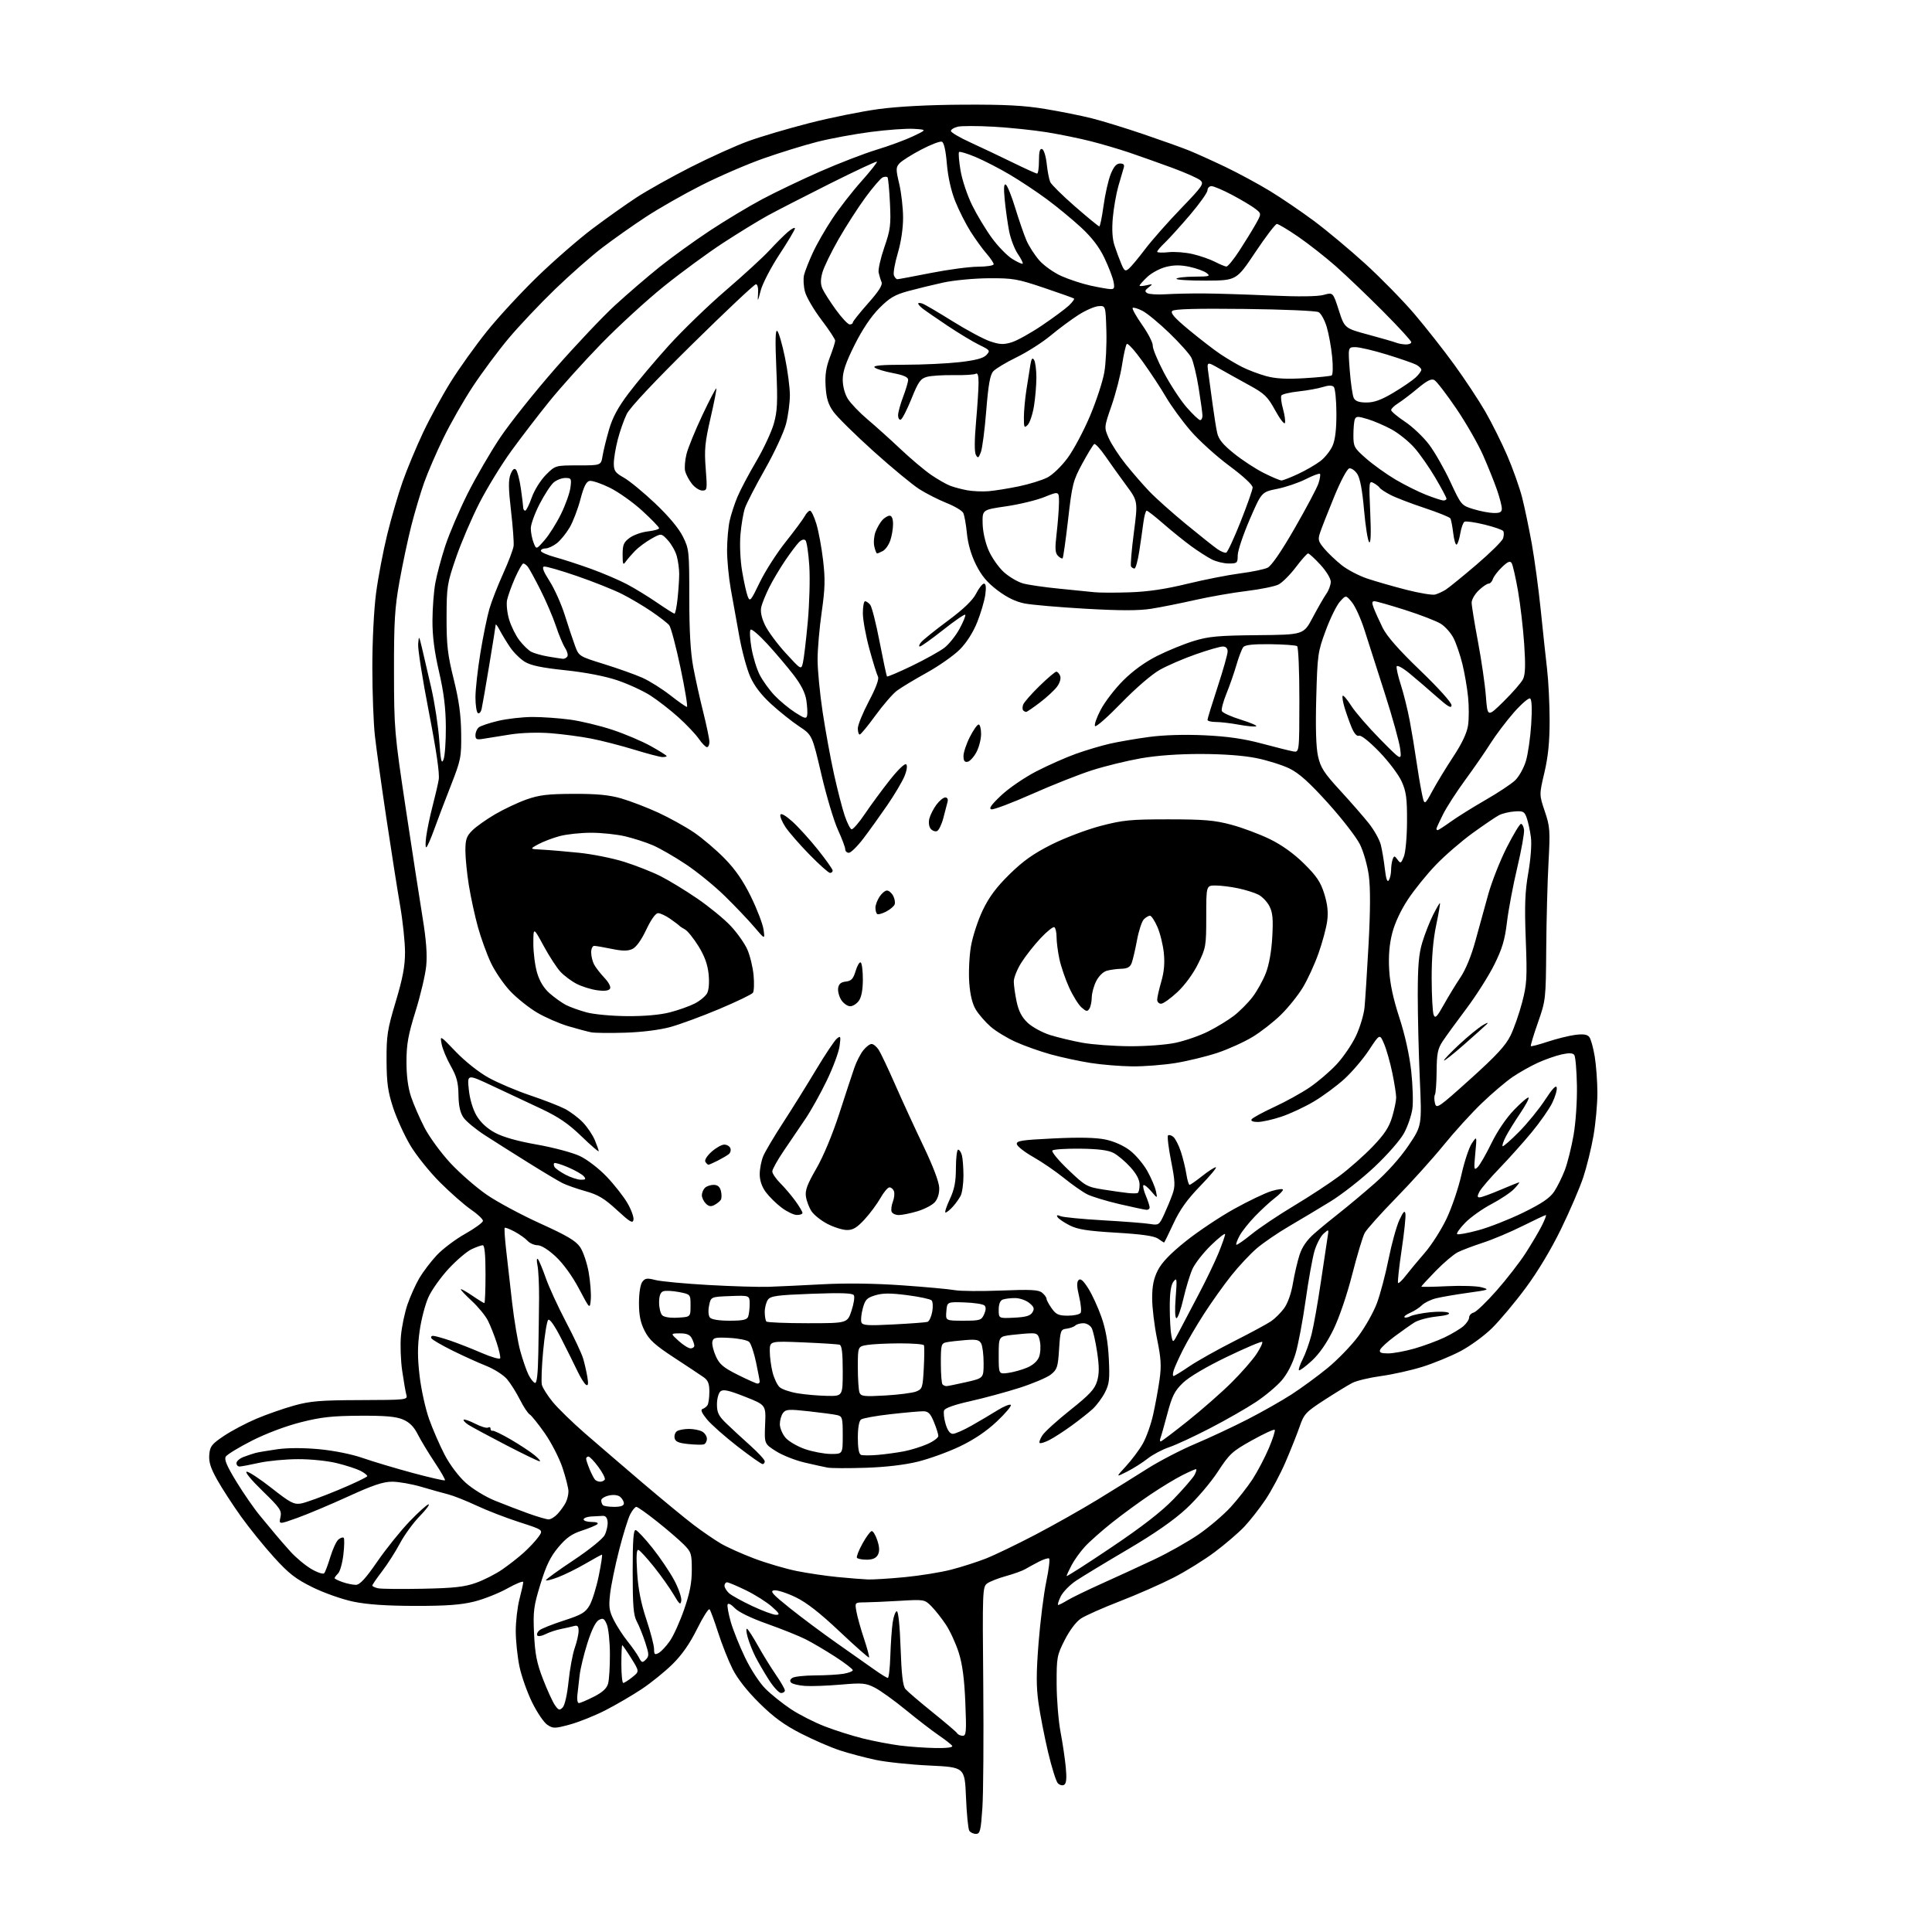<?xml version="1.0" encoding="UTF-8" standalone="no"?>
<svg 
  version="1.1" 
  xmlns="http://www.w3.org/2000/svg" 
  xmlns:xlink="http://www.w3.org/1999/xlink" 
  xmlns:svg="http://www.w3.org/2000/svg"
  xmlns:rdf="http://www.w3.org/1999/02/22-rdf-syntax-ns#"
  xmlns:cc="http://creativecommons.org/ns#"
  xmlns:dc="http://purl.org/dc/elements/1.1/"
  viewBox="0 0 768 768"
  width="768"
  height="768"
>
<style>svg {background-color: white; }</style>"
<path stroke="none" fill="black" fill-rule="evenodd" d="M387.96,729.00C386.95,729.00 385.75,728.44 385.31,727.75C384.86,727.06 384.27,721.10 384.00,714.50C383.50,702.50 383.50,702.50 369.50,701.83C361.80,701.47 352.12,700.45 348.00,699.56C343.88,698.68 337.57,697.01 334.00,695.85C330.43,694.70 323.45,691.68 318.50,689.15C311.78,685.72 307.57,682.65 301.88,677.03C296.99,672.20 293.15,667.31 291.19,663.41C289.51,660.06 286.93,653.54 285.45,648.91C283.97,644.29 282.45,640.15 282.06,639.73C281.67,639.30 279.44,642.81 277.10,647.53C274.21,653.36 271.08,657.84 267.33,661.54C264.29,664.53 258.77,668.99 255.07,671.45C251.37,673.91 244.88,677.70 240.66,679.86C236.43,682.02 230.07,684.57 226.52,685.53C220.56,687.15 219.89,687.16 217.60,685.66C216.24,684.77 213.52,680.77 211.55,676.77C209.58,672.77 207.31,666.35 206.50,662.50C205.70,658.65 205.03,652.33 205.02,648.46C205.01,644.59 205.68,638.83 206.50,635.66C207.33,632.49 208.00,629.45 208.00,628.90C208.00,628.35 205.17,629.48 201.72,631.41C198.26,633.35 192.30,635.71 188.47,636.66C183.24,637.96 177.38,638.39 165.00,638.37C153.62,638.35 146.02,637.83 140.50,636.69C136.06,635.77 128.85,633.24 124.29,630.99C117.52,627.65 114.83,625.56 108.92,619.05C104.98,614.71 99.08,607.41 95.80,602.83C92.53,598.25 88.28,591.71 86.36,588.29C83.73,583.61 82.95,581.15 83.19,578.29C83.46,574.94 84.14,574.07 89.00,570.80C92.03,568.77 97.85,565.69 101.94,563.96C106.03,562.23 112.78,559.88 116.94,558.72C123.34,556.94 127.39,556.61 143.30,556.56C161.61,556.50 162.09,556.45 161.54,554.50C161.23,553.40 160.49,549.12 159.89,545.00C159.28,540.88 159.06,534.55 159.39,530.94C159.71,527.33 160.89,521.74 161.99,518.52C163.10,515.30 165.21,510.61 166.68,508.09C168.16,505.58 171.28,501.48 173.62,498.97C175.97,496.46 181.05,492.63 184.92,490.46C188.79,488.28 191.96,485.96 191.98,485.30C191.99,484.64 189.86,482.63 187.25,480.84C184.64,479.05 179.10,474.19 174.94,470.04C170.78,465.89 165.45,459.25 163.09,455.28C160.74,451.31 157.66,444.56 156.26,440.28C154.18,433.92 153.71,430.49 153.66,421.50C153.62,411.63 153.99,409.24 157.31,398.17C160.10,388.85 161.00,384.06 161.00,378.55C161.00,374.54 160.12,366.14 159.03,359.88C157.95,353.62 155.49,337.93 153.55,325.00C151.62,312.07 149.58,297.45 149.03,292.50C148.47,287.55 148.01,275.31 148.01,265.30C148.00,254.87 148.64,242.28 149.49,235.80C150.31,229.59 152.30,219.10 153.92,212.50C155.54,205.90 158.29,196.45 160.04,191.50C161.78,186.55 165.43,177.78 168.15,172.02C170.86,166.26 175.84,157.13 179.22,151.73C182.59,146.34 189.04,137.33 193.55,131.71C198.05,126.10 207.09,116.31 213.63,109.97C220.17,103.63 230.02,95.06 235.51,90.92C241.00,86.79 248.88,81.20 253.00,78.51C257.12,75.81 266.80,70.39 274.50,66.47C282.20,62.56 292.55,57.88 297.50,56.09C302.45,54.29 313.35,51.07 321.72,48.93C330.10,46.78 342.47,44.28 349.22,43.37C357.09,42.31 369.23,41.68 383.00,41.61C399.53,41.53 407.05,41.92 415.50,43.32C421.55,44.32 429.88,45.99 434.00,47.03C438.13,48.07 447.36,50.90 454.50,53.33C461.65,55.76 469.79,58.67 472.60,59.80C475.40,60.93 481.92,63.88 487.10,66.35C492.27,68.83 500.24,73.14 504.81,75.92C509.39,78.71 517.26,84.07 522.31,87.82C527.37,91.58 536.55,99.25 542.72,104.86C548.89,110.48 557.67,119.45 562.24,124.80C566.80,130.16 573.96,139.25 578.14,145.02C582.32,150.78 587.85,159.15 590.42,163.60C592.99,168.06 596.92,175.93 599.15,181.10C601.38,186.27 604.03,193.74 605.05,197.69C606.06,201.65 607.80,209.98 608.92,216.19C610.03,222.41 611.63,234.25 612.47,242.50C613.31,250.75 614.45,261.38 615.00,266.11C615.55,270.85 616.00,280.02 616.00,286.49C616.00,294.89 615.41,300.78 613.93,307.09C611.85,315.92 611.85,315.92 614.08,322.51C616.13,328.60 616.25,330.15 615.56,342.80C615.14,350.34 614.74,365.73 614.65,377.00C614.50,397.24 614.46,397.61 611.35,406.50C609.61,411.45 608.35,415.66 608.53,415.85C608.72,416.05 611.71,415.26 615.19,414.11C618.66,412.96 623.54,411.74 626.04,411.40C629.30,410.96 630.90,411.18 631.73,412.18C632.37,412.94 633.36,416.48 633.94,420.03C634.51,423.59 634.99,430.10 634.99,434.50C634.99,438.90 634.29,446.55 633.43,451.50C632.57,456.45 630.74,463.88 629.37,468.00C628.01,472.12 624.04,481.36 620.55,488.53C616.64,496.58 611.25,505.56 606.44,512.03C602.17,517.79 596.14,524.98 593.05,528.01C589.96,531.04 584.30,535.16 580.47,537.16C576.64,539.16 569.87,541.94 565.43,543.33C560.98,544.72 553.58,546.37 548.98,547.00C544.38,547.63 539.24,548.86 537.56,549.73C535.88,550.60 530.91,553.64 526.50,556.49C519.08,561.30 518.36,562.06 516.63,567.09C515.60,570.06 513.08,576.39 511.03,581.15C508.99,585.91 505.39,592.66 503.04,596.15C500.69,599.64 496.90,604.47 494.63,606.88C492.36,609.28 487.09,613.81 482.91,616.94C478.74,620.07 471.32,624.68 466.41,627.18C461.51,629.69 451.96,633.89 445.19,636.51C438.42,639.13 431.44,642.23 429.69,643.39C427.78,644.65 425.20,648.07 423.25,651.91C420.15,658.01 420.00,658.84 420.03,669.41C420.05,675.51 420.75,684.10 421.58,688.50C422.42,692.90 423.36,699.25 423.67,702.61C424.08,706.89 423.89,708.95 423.03,709.48C422.36,709.90 421.23,709.62 420.51,708.87C419.80,708.12 418.04,702.52 416.61,696.44C415.18,690.36 413.47,681.60 412.82,676.98C411.90,670.46 411.90,665.12 412.85,653.04C413.53,644.49 414.90,633.55 415.91,628.73C416.92,623.91 417.42,619.76 417.02,619.51C416.62,619.27 414.77,619.86 412.90,620.83C411.03,621.80 408.60,623.13 407.50,623.78C406.40,624.43 402.98,625.66 399.91,626.51C396.83,627.36 393.45,628.68 392.41,629.45C390.58,630.79 390.51,632.42 390.86,669.63C391.05,690.96 390.90,713.04 390.51,718.70C389.89,727.79 389.59,729.00 387.96,729.00zM371.81,694.87C376.39,694.95 378.89,694.63 378.51,694.01C378.17,693.47 375.78,691.59 373.20,689.83C370.61,688.07 364.74,683.55 360.14,679.78C355.54,676.01 349.98,672.01 347.77,670.88C344.14,669.03 342.83,668.91 334.13,669.67C328.83,670.12 322.48,670.36 320.00,670.18C317.52,670.01 315.05,669.43 314.51,668.89C313.86,668.25 314.03,667.59 315.01,666.97C315.83,666.45 319.88,666.02 324.00,666.00C328.12,665.99 333.19,665.70 335.25,665.36C337.31,665.02 339.00,664.37 339.00,663.92C339.00,663.47 335.84,661.05 331.98,658.55C328.11,656.05 322.83,652.94 320.23,651.63C317.63,650.32 310.77,647.57 305.00,645.52C298.55,643.24 293.56,640.81 292.06,639.23C290.63,637.73 289.45,637.14 289.23,637.81C289.02,638.44 289.59,641.56 290.49,644.73C291.40,647.90 293.94,654.26 296.15,658.86C298.46,663.67 301.93,668.97 304.33,671.36C306.62,673.64 311.17,677.27 314.44,679.44C317.71,681.60 323.72,684.66 327.80,686.24C331.88,687.83 338.70,689.99 342.96,691.05C347.22,692.11 353.81,693.37 357.60,693.86C361.40,694.35 367.79,694.80 371.81,694.87zM382.70,690.00C384.09,690.00 384.22,688.40 383.73,676.75C383.35,667.40 382.58,661.58 381.12,656.96C379.98,653.36 377.68,648.35 376.01,645.83C374.34,643.31 371.74,640.02 370.24,638.51C367.52,635.79 367.42,635.77 357.50,636.36C352.00,636.68 345.76,636.96 343.64,636.97C339.78,637.00 339.78,637.00 340.47,640.75C340.84,642.81 342.20,647.65 343.49,651.50C344.77,655.35 345.66,658.67 345.45,658.87C345.25,659.08 340.01,654.45 333.79,648.58C325.89,641.12 320.61,637.00 316.22,634.89C312.77,633.23 308.95,632.01 307.74,632.18C305.91,632.45 307.00,633.67 314.02,639.29C318.68,643.02 327.13,649.32 332.79,653.29C338.44,657.26 345.13,661.96 347.65,663.75C350.16,665.54 352.54,667.00 352.93,667.00C353.32,667.00 353.77,663.06 353.92,658.25C354.07,653.44 354.49,647.48 354.85,645.00C355.21,642.52 355.95,640.50 356.50,640.50C357.10,640.50 357.70,646.37 358.00,655.10C358.36,665.59 358.90,670.18 359.91,671.40C360.69,672.33 365.50,676.45 370.61,680.57C375.72,684.68 380.18,688.48 380.51,689.02C380.85,689.56 381.83,690.00 382.70,690.00zM223.66,678.76C224.50,677.93 225.47,673.67 226.01,668.38C226.52,663.45 227.63,657.47 228.47,655.08C229.31,652.70 230.00,649.65 230.00,648.31C230.00,646.46 229.57,645.99 228.25,646.36C227.29,646.63 224.93,647.16 223.00,647.55C221.07,647.93 218.29,648.86 216.81,649.62C215.33,650.37 213.87,650.60 213.57,650.11C213.27,649.62 213.66,648.70 214.44,648.05C215.21,647.41 219.58,645.67 224.14,644.19C231.21,641.90 232.71,641.01 234.37,638.15C235.43,636.30 237.08,631.01 238.02,626.40C238.96,621.78 239.53,618.00 239.29,618.00C239.04,618.00 236.10,619.61 232.75,621.57C229.40,623.53 224.48,625.96 221.83,626.97C219.17,627.98 217.01,628.51 217.01,628.15C217.02,627.79 221.97,624.21 228.02,620.19C234.30,616.01 239.60,611.72 240.38,610.19C241.13,608.71 241.65,606.38 241.54,605.00C241.41,603.37 240.75,602.53 239.67,602.58C238.75,602.63 236.65,602.74 235.00,602.83C233.35,602.92 232.00,603.45 232.00,604.00C232.00,604.55 233.44,605.00 235.20,605.00C237.09,605.00 238.01,605.36 237.45,605.88C236.93,606.36 234.15,607.52 231.29,608.45C227.29,609.74 225.10,611.30 221.93,615.08C218.77,618.86 217.10,622.31 214.82,629.76C212.13,638.54 211.88,640.49 212.30,649.50C212.68,657.55 213.37,661.06 215.86,667.50C217.56,671.90 219.70,676.55 220.60,677.84C222.02,679.87 222.44,679.99 223.66,678.76zM230.10,677.00C230.63,677.00 233.29,675.87 236.02,674.49C239.51,672.72 241.19,671.18 241.73,669.24C242.15,667.73 242.47,662.45 242.45,657.50C242.43,652.55 241.87,647.24 241.21,645.71C240.20,643.34 239.72,643.08 238.05,643.97C236.77,644.66 235.17,647.92 233.49,653.21C232.07,657.71 230.69,663.44 230.41,665.95C230.14,668.45 229.74,671.96 229.52,673.75C229.30,675.54 229.56,677.00 230.10,677.00zM310.49,673.00C309.66,673.00 307.47,670.64 305.63,667.75C303.78,664.86 301.37,660.70 300.25,658.50C299.14,656.30 297.76,652.81 297.19,650.74C296.62,648.67 296.53,647.21 297.00,647.50C297.46,647.78 299.42,650.84 301.35,654.29C303.27,657.74 306.46,662.90 308.43,665.76C310.39,668.61 312.00,671.41 312.00,671.98C312.00,672.54 311.32,673.00 310.49,673.00zM247.75,669.00C248.16,668.99 249.78,667.97 251.34,666.71C254.19,664.44 254.19,664.44 250.95,659.22C249.16,656.35 247.54,654.00 247.35,654.00C247.16,654.00 247.00,657.38 247.00,661.50C247.00,665.62 247.34,669.00 247.75,669.00zM256.71,659.72C258.07,658.36 258.04,657.63 256.48,652.85C255.52,649.91 254.00,646.15 253.11,644.50C251.81,642.08 251.50,638.26 251.50,624.73C251.50,612.15 251.80,608.02 252.71,608.23C253.37,608.38 256.38,611.60 259.40,615.40C262.41,619.19 266.29,624.94 268.01,628.16C269.73,631.39 270.99,635.04 270.82,636.27C270.55,638.17 270.09,637.80 267.74,633.80C266.22,631.22 262.70,626.27 259.93,622.80C257.15,619.34 254.39,616.33 253.79,616.12C253.02,615.84 252.86,618.52 253.28,625.12C253.69,631.67 254.79,637.28 256.93,643.72C258.62,648.79 260.00,654.10 260.00,655.51C260.00,657.68 260.28,657.92 261.82,657.09C262.82,656.56 264.84,654.40 266.30,652.29C267.76,650.19 270.31,644.54 271.97,639.73C274.21,633.28 275.00,629.20 275.00,624.08C275.00,617.60 274.79,616.94 271.75,613.90C269.96,612.10 265.21,608.02 261.18,604.82C257.16,601.62 253.46,599.00 252.96,599.00C252.46,599.00 251.36,600.34 250.52,601.97C249.67,603.60 247.68,610.01 246.10,616.22C244.51,622.42 242.90,630.26 242.52,633.63C241.93,638.84 242.16,640.40 244.06,644.13C245.28,646.53 247.74,650.30 249.51,652.50C251.28,654.70 253.29,657.56 253.97,658.87C255.06,660.98 255.36,661.07 256.71,659.72zM308.50,641.92C310.15,641.92 309.86,641.35 306.79,638.64C304.75,636.83 300.15,633.93 296.56,632.18C292.98,630.43 289.58,629.00 289.02,629.00C288.46,629.00 288.00,629.61 288.00,630.35C288.00,631.08 288.81,632.42 289.79,633.31C290.77,634.20 294.94,636.50 299.04,638.43C303.14,640.35 307.40,641.93 308.50,641.92zM420.65,638.00C420.99,638.00 422.67,637.15 424.38,636.10C426.10,635.06 432.23,632.09 438.00,629.49C443.77,626.90 453.11,622.61 458.74,619.95C464.38,617.30 472.38,612.78 476.53,609.91C480.68,607.05 486.39,602.18 489.21,599.10C492.03,596.02 495.95,591.01 497.93,587.98C499.90,584.94 502.80,579.41 504.38,575.69C505.96,571.97 507.01,568.68 506.71,568.37C506.40,568.07 502.33,569.96 497.65,572.56C489.83,576.92 488.73,577.93 484.12,585.00C481.36,589.24 475.77,595.81 471.69,599.60C466.67,604.27 459.14,609.52 448.39,615.86C439.65,621.00 430.40,626.60 427.84,628.30C425.28,629.99 422.48,632.87 421.61,634.69C420.74,636.51 420.31,638.00 420.65,638.00zM168.00,631.55C180.43,631.30 184.62,630.84 189.17,629.22C192.29,628.12 196.99,625.73 199.63,623.91C202.26,622.10 206.15,619.06 208.25,617.15C210.36,615.25 212.97,612.45 214.05,610.93C216.02,608.17 216.02,608.17 206.51,605.10C201.28,603.42 193.61,600.46 189.48,598.52C185.34,596.58 180.28,594.57 178.23,594.05C176.18,593.53 171.36,592.18 167.52,591.05C163.68,589.92 158.45,589.00 155.88,589.00C152.32,589.00 148.19,590.39 138.36,594.89C131.29,598.12 122.20,601.95 118.17,603.39C110.84,606.02 110.84,606.02 111.48,603.11C112.06,600.47 111.38,599.49 104.31,592.62C99.80,588.24 97.17,585.03 98.09,585.02C98.96,585.01 103.44,587.97 108.05,591.60C115.31,597.32 116.84,598.13 119.59,597.68C121.33,597.40 127.98,594.99 134.37,592.33C140.76,589.67 145.99,587.17 145.99,586.78C146.00,586.38 144.76,585.42 143.25,584.65C141.74,583.88 137.55,582.52 133.94,581.63C130.25,580.71 123.46,580.02 118.44,580.04C113.52,580.05 106.58,580.71 103.00,581.50C99.42,582.29 95.94,582.95 95.25,582.96C94.56,582.98 94.00,582.38 94.00,581.62C94.00,580.86 95.24,579.77 96.75,579.19C98.26,578.61 100.40,577.89 101.50,577.59C102.60,577.29 106.53,576.62 110.24,576.10C114.46,575.51 120.72,575.50 126.93,576.09C132.78,576.64 139.90,578.08 144.19,579.58C148.21,580.98 157.12,583.64 163.98,585.50C170.85,587.35 176.65,588.68 176.88,588.45C177.11,588.23 175.26,584.99 172.77,581.27C170.29,577.55 167.27,572.55 166.07,570.17C164.52,567.12 162.80,565.39 160.19,564.28C157.41,563.09 153.17,562.72 143.00,562.78C132.01,562.84 127.64,563.32 119.50,565.39C113.58,566.89 105.67,569.88 100.10,572.71C94.93,575.35 90.28,578.18 89.75,579.02C89.05,580.14 90.16,582.76 93.99,589.02C96.84,593.68 101.04,599.75 103.33,602.50C105.62,605.25 108.40,608.60 109.50,609.94C110.60,611.28 113.27,614.35 115.44,616.76C117.61,619.17 121.35,622.29 123.76,623.70C126.16,625.11 128.47,625.87 128.88,625.38C129.29,624.90 130.39,621.96 131.33,618.86C132.27,615.76 133.71,612.65 134.54,611.97C135.37,611.28 136.31,610.98 136.63,611.30C136.95,611.62 136.89,614.62 136.50,617.97C136.11,621.32 135.17,624.69 134.40,625.46C133.63,626.23 133.00,627.07 133.00,627.33C133.00,627.59 134.42,628.30 136.15,628.90C137.88,629.51 140.27,630.00 141.45,630.00C143.03,630.00 145.28,627.57 149.98,620.75C153.49,615.66 159.28,608.46 162.85,604.75C166.41,601.04 169.80,598.00 170.38,598.00C170.95,598.00 169.34,600.14 166.80,602.75C164.26,605.36 160.74,610.20 158.99,613.50C157.23,616.80 154.05,621.79 151.90,624.59C149.76,627.39 148.00,629.95 148.00,630.27C148.00,630.60 149.01,631.09 150.25,631.36C151.49,631.64 159.47,631.72 168.00,631.55zM345.00,627.86C346.93,627.94 353.45,627.53 359.50,626.96C365.55,626.38 373.88,625.05 378.00,623.99C382.12,622.93 388.35,620.94 391.84,619.57C395.33,618.20 404.17,613.94 411.50,610.11C418.82,606.28 429.92,600.02 436.16,596.21C442.40,592.39 451.41,586.80 456.18,583.77C460.96,580.75 469.48,576.33 475.12,573.95C480.77,571.57 490.11,567.20 495.88,564.24C501.65,561.28 509.55,556.80 513.43,554.29C517.32,551.77 523.73,547.08 527.67,543.86C531.61,540.64 537.11,534.97 539.89,531.25C542.68,527.54 546.04,521.57 547.36,518.00C548.69,514.42 550.77,506.54 551.98,500.50C553.19,494.45 555.12,487.48 556.26,485.00C557.84,481.60 558.43,480.99 558.68,482.50C558.87,483.60 558.18,490.12 557.15,497.00C556.13,503.88 555.50,509.73 555.75,510.00C556.00,510.27 557.40,508.95 558.85,507.05C560.31,505.16 563.68,501.11 566.34,498.05C569.00,495.00 572.90,488.90 575.00,484.50C577.10,480.10 579.77,472.22 580.94,466.98C582.11,461.74 583.97,456.12 585.09,454.48C587.11,451.50 587.11,451.50 586.45,458.50C585.84,464.88 585.93,465.37 587.38,463.98C588.25,463.14 590.72,458.87 592.85,454.48C595.21,449.65 598.78,444.38 601.92,441.14C604.77,438.19 607.35,436.01 607.64,436.31C607.94,436.60 606.40,439.47 604.23,442.67C602.06,445.88 599.52,450.00 598.57,451.84C597.63,453.68 597.05,455.39 597.30,455.63C597.54,455.88 600.47,453.32 603.81,449.95C607.15,446.58 611.82,440.85 614.19,437.21C617.08,432.77 618.60,431.17 618.82,432.33C619.01,433.27 618.21,436.01 617.04,438.41C615.88,440.81 612.19,446.09 608.84,450.14C605.49,454.19 599.70,460.65 595.98,464.50C592.27,468.35 588.71,472.51 588.08,473.75C587.18,475.51 587.21,475.99 588.21,475.97C588.92,475.96 592.64,474.61 596.47,472.97C600.31,471.34 603.65,470.00 603.90,470.00C604.14,470.00 603.26,471.16 601.93,472.57C600.60,473.99 596.55,476.70 592.93,478.61C589.30,480.51 584.60,483.85 582.48,486.02C580.36,488.19 578.90,490.23 579.23,490.57C579.56,490.90 583.36,490.21 587.67,489.04C591.98,487.88 600.00,484.72 605.50,482.03C612.93,478.39 616.09,476.24 617.81,473.67C619.07,471.77 620.98,467.92 622.05,465.11C623.12,462.31 624.67,456.08 625.51,451.27C626.38,446.28 626.96,437.80 626.85,431.51C626.74,425.46 626.27,419.99 625.80,419.36C625.20,418.56 623.70,418.50 620.72,419.16C618.40,419.68 614.15,421.17 611.28,422.48C608.41,423.79 603.91,426.33 601.28,428.12C598.65,429.91 593.18,434.55 589.13,438.44C585.07,442.32 578.19,449.88 573.84,455.24C569.48,460.60 560.96,470.05 554.91,476.24C548.85,482.43 543.26,488.69 542.48,490.13C541.70,491.58 539.47,499.01 537.52,506.63C535.45,514.75 532.34,523.86 530.02,528.60C527.43,533.88 524.45,538.17 521.45,540.94C518.92,543.27 516.63,544.96 516.35,544.69C516.08,544.42 516.76,542.44 517.85,540.29C518.95,538.14 520.53,533.71 521.36,530.44C522.19,527.17 523.83,517.98 525.00,510.00C526.17,502.02 527.38,493.93 527.70,492.00C528.27,488.50 528.27,488.50 526.11,490.43C524.93,491.49 523.30,494.64 522.49,497.43C521.69,500.22 520.11,509.02 518.99,517.00C517.87,524.98 516.08,534.44 515.02,538.02C513.81,542.09 511.73,546.12 509.51,548.72C507.55,551.01 502.92,554.89 499.22,557.34C495.52,559.80 487.32,564.48 481.00,567.75C474.68,571.03 467.34,574.43 464.70,575.31C462.06,576.19 458.23,578.22 456.20,579.82C454.16,581.42 450.48,583.76 448.00,585.01C443.50,587.28 443.50,587.28 447.60,582.83C449.85,580.38 452.85,576.38 454.25,573.94C455.65,571.50 457.52,566.28 458.39,562.34C459.27,558.41 460.41,552.15 460.94,548.44C461.72,542.94 461.53,539.96 459.95,532.24C458.88,527.04 458.00,519.77 458.00,516.10C458.00,511.17 458.59,508.26 460.25,504.96C461.81,501.88 465.22,498.32 471.32,493.44C476.17,489.56 484.81,483.78 490.51,480.61C496.22,477.44 502.94,474.22 505.44,473.47C507.95,472.71 510.00,472.47 510.00,472.93C510.00,473.39 508.54,474.88 506.75,476.25C504.96,477.61 501.48,480.82 499.00,483.37C496.52,485.92 493.72,489.44 492.77,491.19C491.82,492.95 491.23,494.57 491.46,494.80C491.69,495.02 494.40,493.15 497.49,490.64C500.58,488.12 508.14,483.05 514.30,479.36C520.46,475.67 528.65,470.30 532.50,467.42C536.35,464.55 542.27,459.31 545.66,455.78C550.35,450.89 552.19,448.09 553.41,444.00C554.28,441.05 555.00,437.57 555.00,436.28C555.00,434.98 554.31,430.56 553.46,426.46C552.61,422.36 551.15,417.18 550.20,414.96C548.48,410.91 548.48,410.91 544.25,417.34C541.93,420.88 537.50,426.08 534.42,428.90C531.34,431.71 525.82,435.78 522.16,437.94C518.50,440.10 512.70,442.80 509.28,443.93C505.86,445.07 501.67,446.00 499.97,446.00C498.07,446.00 497.13,445.60 497.53,444.95C497.89,444.37 501.91,442.18 506.46,440.07C511.02,437.97 517.39,434.45 520.62,432.25C523.86,430.05 528.66,425.95 531.29,423.12C533.93,420.30 537.39,415.23 538.99,411.86C540.59,408.48 542.12,403.42 542.41,400.61C542.69,397.80 543.41,386.50 544.02,375.50C544.74,362.18 544.79,353.06 544.14,348.18C543.61,344.15 542.03,338.55 540.61,335.68C539.21,332.83 533.49,325.45 527.92,319.27C520.47,311.02 516.40,307.37 512.62,305.51C509.78,304.13 503.87,302.26 499.48,301.37C494.43,300.34 486.36,299.74 477.50,299.72C468.50,299.70 459.93,300.32 453.50,301.44C448.00,302.41 439.31,304.53 434.20,306.16C429.08,307.79 418.33,312.04 410.30,315.61C402.27,319.17 394.98,321.92 394.10,321.72C392.95,321.46 394.03,319.91 398.00,316.17C401.02,313.32 407.32,309.01 412.00,306.60C416.68,304.19 423.76,301.06 427.75,299.63C431.73,298.21 437.81,296.40 441.25,295.62C444.69,294.84 451.68,293.63 456.80,292.95C462.61,292.17 470.86,291.92 478.80,292.29C487.88,292.72 494.35,293.64 501.50,295.55C507.00,297.02 512.62,298.43 514.00,298.68C516.50,299.15 516.50,299.15 516.52,278.32C516.53,266.79 516.13,257.21 515.62,256.85C515.12,256.49 510.33,256.15 504.99,256.08C498.23,256.00 494.96,256.35 494.23,257.23C493.66,257.93 492.44,261.09 491.52,264.27C490.60,267.44 488.81,272.59 487.53,275.72C486.26,278.85 485.43,281.97 485.70,282.65C485.96,283.33 489.39,284.89 493.34,286.11C497.28,287.33 499.97,288.51 499.31,288.73C498.66,288.95 495.54,288.65 492.38,288.06C489.22,287.48 485.14,287.00 483.32,287.00C481.49,287.00 480.00,286.62 480.00,286.15C480.00,285.69 481.80,279.82 484.00,273.12C486.20,266.42 488.00,260.05 488.00,258.97C488.00,257.69 487.32,257.00 486.08,257.00C485.02,257.00 480.19,258.39 475.33,260.10C470.47,261.80 464.02,264.58 461.00,266.29C457.82,268.08 451.40,273.62 445.79,279.40C440.45,284.91 435.74,289.07 435.31,288.65C434.89,288.23 435.88,285.32 437.52,282.19C439.15,279.06 443.19,273.80 446.49,270.50C450.34,266.66 455.20,263.14 460.00,260.73C464.12,258.66 470.65,256.00 474.50,254.81C480.45,252.99 484.25,252.64 499.86,252.49C518.21,252.32 518.21,252.32 521.86,245.41C523.87,241.61 526.29,237.39 527.25,236.03C528.21,234.67 529.00,232.52 529.00,231.26C529.00,229.95 527.21,227.02 524.87,224.48C522.60,222.01 520.41,220.00 519.99,220.00C519.58,220.00 517.38,222.47 515.10,225.49C512.82,228.50 509.73,231.59 508.23,232.35C506.73,233.11 501.00,234.28 495.50,234.94C490.00,235.60 480.77,237.22 475.00,238.52C469.23,239.83 461.41,241.39 457.63,241.99C452.67,242.77 445.41,242.77 431.63,241.99C421.11,241.39 410.17,240.45 407.31,239.89C403.82,239.21 400.31,237.52 396.56,234.69C392.47,231.61 390.19,228.90 387.99,224.50C386.06,220.63 384.77,216.20 384.36,212.00C384.01,208.43 383.35,204.77 382.90,203.88C382.44,202.99 379.47,201.22 376.28,199.95C373.10,198.68 368.25,196.22 365.50,194.48C362.75,192.74 354.53,185.95 347.24,179.39C339.95,172.82 332.77,165.75 331.29,163.66C329.23,160.77 328.49,158.39 328.20,153.68C327.91,149.09 328.35,146.08 329.90,142.00C331.06,138.97 332.00,136.02 332.00,135.42C332.00,134.83 329.54,131.10 326.52,127.12C323.51,123.15 320.57,118.13 320.00,115.98C319.42,113.83 319.25,110.82 319.63,109.29C320.01,107.75 321.57,103.79 323.10,100.48C324.62,97.16 328.10,91.09 330.83,86.98C333.55,82.86 338.76,76.16 342.40,72.09C346.03,68.01 348.82,64.49 348.59,64.26C348.37,64.03 339.93,67.98 329.84,73.03C319.75,78.09 308.57,83.83 305.00,85.79C301.43,87.76 293.55,92.59 287.50,96.53C281.45,100.47 270.88,108.22 264.00,113.75C257.12,119.28 245.88,129.58 239.00,136.65C232.12,143.72 222.86,154.00 218.42,159.50C213.97,165.00 207.14,173.91 203.23,179.29C199.32,184.68 193.62,193.99 190.56,199.97C187.50,205.95 183.32,215.72 181.27,221.67C177.73,231.98 177.55,233.13 177.52,245.50C177.50,256.50 177.94,260.27 180.36,270.00C182.45,278.45 183.24,284.15 183.32,291.50C183.43,301.04 183.24,302.00 179.13,312.50C176.76,318.55 173.81,326.31 172.58,329.75C171.34,333.19 169.98,336.34 169.54,336.75C169.10,337.16 169.05,335.25 169.43,332.50C169.80,329.75 170.93,324.35 171.94,320.50C172.95,316.65 174.05,311.90 174.39,309.95C174.81,307.59 173.49,298.51 170.47,282.95C167.96,270.05 166.05,257.93 166.22,256.00C166.52,252.56 166.54,252.58 167.73,257.50C168.39,260.25 170.06,267.42 171.43,273.44C172.81,279.45 174.24,288.88 174.62,294.38C175.18,302.40 175.51,303.90 176.30,301.94C176.85,300.60 177.26,294.77 177.23,289.00C177.18,281.38 176.44,275.35 174.52,267.01C172.67,259.03 171.88,252.82 171.91,246.66C171.93,241.78 172.44,235.10 173.04,231.80C173.63,228.50 175.41,221.85 176.99,217.02C178.57,212.20 182.56,202.87 185.85,196.29C189.15,189.72 194.99,179.65 198.84,173.92C202.68,168.19 212.53,155.85 220.71,146.50C228.90,137.15 239.63,125.81 244.55,121.30C249.47,116.79 257.43,109.95 262.23,106.10C267.04,102.25 276.04,95.75 282.23,91.66C288.43,87.57 297.77,81.96 303.00,79.18C308.23,76.40 318.57,71.45 326.00,68.18C333.43,64.92 343.50,61.03 348.39,59.54C353.28,58.06 359.81,55.66 362.89,54.20C368.50,51.55 368.50,51.55 363.26,51.22C360.38,51.04 352.69,51.59 346.19,52.44C339.68,53.28 330.11,55.05 324.91,56.37C319.71,57.69 310.07,60.67 303.48,62.99C296.89,65.31 285.76,70.13 278.74,73.69C271.71,77.25 261.81,82.89 256.74,86.23C251.66,89.56 243.92,95.02 239.55,98.35C235.17,101.67 226.68,109.15 220.67,114.95C214.66,120.75 206.35,129.55 202.19,134.50C198.04,139.45 191.63,148.07 187.95,153.65C184.27,159.23 179.01,168.45 176.25,174.15C173.48,179.84 170.05,187.78 168.62,191.79C167.19,195.80 164.89,203.54 163.50,208.99C162.12,214.44 160.00,224.43 158.79,231.20C156.92,241.63 156.59,247.07 156.62,267.00C156.65,289.80 156.79,291.43 161.31,321.50C163.88,338.55 166.90,358.12 168.02,365.00C169.43,373.61 169.87,379.50 169.43,383.93C169.09,387.47 167.18,395.57 165.20,401.93C162.26,411.36 161.59,415.07 161.58,422.00C161.57,427.62 162.19,432.36 163.41,436.00C164.42,439.02 166.84,444.57 168.78,448.32C170.73,452.07 175.38,458.41 179.11,462.41C182.84,466.41 189.30,472.03 193.45,474.90C197.60,477.77 207.17,482.91 214.73,486.34C225.52,491.23 228.93,493.25 230.64,495.80C231.84,497.58 233.36,502.07 234.01,505.77C234.66,509.47 235.03,514.30 234.85,516.50C234.50,520.50 234.50,520.50 230.17,512.31C227.54,507.33 223.93,502.34 220.96,499.56C217.99,496.78 215.15,495.00 213.70,495.00C212.38,495.00 210.59,494.21 209.72,493.25C208.84,492.29 206.52,490.64 204.56,489.59C202.59,488.54 200.83,487.86 200.63,488.09C200.43,488.32 200.67,492.10 201.16,496.50C201.64,500.90 202.72,510.42 203.56,517.65C204.39,524.89 205.87,533.66 206.85,537.15C207.82,540.64 209.27,544.82 210.06,546.43C210.85,548.04 212.01,549.52 212.63,549.72C213.42,549.97 213.83,546.38 213.99,537.79C214.12,531.03 214.25,521.22 214.29,515.99C214.32,510.77 214.04,504.93 213.66,503.03C213.27,501.08 213.34,499.99 213.82,500.53C214.29,501.06 215.70,504.43 216.95,508.00C218.19,511.57 221.81,519.45 224.99,525.50C228.17,531.55 231.23,538.08 231.80,540.00C232.37,541.92 233.12,545.23 233.48,547.35C233.95,550.15 233.81,551.00 232.96,550.48C232.32,550.08 230.80,547.67 229.59,545.13C228.38,542.58 225.47,536.73 223.12,532.12C220.46,526.91 218.50,524.10 217.91,524.69C217.40,525.20 216.50,530.73 215.92,536.96C215.33,543.20 215.11,549.29 215.41,550.51C215.72,551.73 217.66,554.79 219.73,557.32C221.81,559.85 227.53,565.42 232.45,569.71C237.38,573.99 247.73,582.88 255.45,589.47C263.18,596.05 272.31,603.56 275.74,606.17C279.17,608.77 284.04,612.11 286.56,613.59C289.08,615.06 295.09,617.76 299.91,619.57C304.74,621.39 312.27,623.60 316.64,624.49C321.02,625.37 328.40,626.47 333.05,626.91C337.70,627.36 343.07,627.79 345.00,627.86zM441.75,615.13C454.00,606.89 461.70,600.92 466.59,595.85C470.49,591.81 474.22,587.49 474.88,586.25C475.53,585.01 475.78,584.00 475.43,584.00C475.08,584.00 472.62,585.09 469.96,586.43C467.30,587.76 461.61,591.21 457.31,594.10C453.02,596.98 446.12,602.02 442.00,605.30C437.88,608.58 433.02,612.89 431.21,614.88C429.39,616.87 427.03,620.17 425.96,622.21C424.88,624.25 424.00,626.18 424.00,626.49C424.00,626.81 431.99,621.70 441.75,615.13zM344.52,620.00C342.65,620.00 340.90,619.65 340.64,619.23C340.38,618.81 341.37,616.28 342.85,613.60C344.32,610.93 345.97,608.69 346.51,608.63C347.06,608.57 348.06,610.24 348.75,612.33C349.63,615.03 349.69,616.71 348.96,618.07C348.25,619.40 346.86,620.00 344.52,620.00zM218.08,603.98C218.94,603.99 220.57,602.99 221.70,601.75C222.83,600.51 224.26,598.52 224.88,597.32C225.49,596.11 225.99,594.09 225.97,592.82C225.96,591.54 224.90,587.35 223.62,583.50C222.34,579.65 219.17,573.47 216.58,569.76C213.98,566.05 211.27,562.68 210.56,562.26C209.84,561.84 208.10,559.20 206.68,556.39C205.27,553.58 202.97,549.93 201.57,548.26C200.17,546.60 196.43,544.21 193.26,542.95C190.09,541.69 184.05,538.95 179.83,536.86C175.60,534.77 171.87,532.59 171.52,532.03C171.17,531.46 171.47,531.01 172.19,531.02C172.91,531.04 175.97,531.89 179.00,532.92C182.03,533.96 187.65,536.16 191.50,537.83C195.35,539.50 198.65,540.44 198.83,539.93C199.01,539.43 198.39,536.64 197.44,533.75C196.50,530.86 194.93,526.90 193.95,524.96C192.97,523.01 190.07,519.48 187.51,517.11C184.95,514.75 183.00,512.67 183.18,512.49C183.36,512.31 185.43,513.47 187.79,515.08C190.14,516.69 192.28,518.00 192.54,518.00C192.79,518.00 193.00,512.83 193.00,506.50C193.00,498.81 192.64,495.00 191.90,495.00C191.30,495.00 189.27,495.73 187.41,496.61C185.54,497.50 181.46,500.98 178.34,504.34C175.23,507.71 171.62,512.76 170.34,515.58C169.05,518.39 167.47,524.41 166.83,528.95C165.94,535.21 165.94,539.59 166.80,546.98C167.43,552.34 169.13,560.06 170.58,564.12C172.03,568.18 174.81,574.55 176.75,578.29C178.83,582.28 182.28,586.86 185.12,589.42C187.83,591.86 192.95,594.99 196.73,596.53C200.45,598.04 206.43,600.33 210.00,601.62C213.57,602.91 217.21,603.97 218.08,603.98zM244.17,599.00C246.76,599.00 248.00,598.55 248.00,597.62C248.00,596.86 247.34,595.70 246.54,595.03C245.65,594.29 243.90,594.08 242.04,594.49C240.37,594.86 239.00,595.72 239.00,596.41C239.00,597.10 239.30,597.97 239.67,598.33C240.03,598.70 242.06,599.00 244.17,599.00zM238.61,589.00C239.31,589.00 240.12,588.62 240.41,588.15C240.70,587.68 239.56,585.43 237.88,583.15C236.20,580.87 234.42,579.00 233.91,579.00C233.41,579.00 233.00,579.40 233.00,579.88C233.00,580.36 233.64,582.27 234.41,584.13C235.19,585.98 236.16,587.84 236.58,588.25C236.99,588.66 237.91,589.00 238.61,589.00zM344.00,583.47C337.12,583.69 330.38,583.66 329.00,583.40C327.62,583.15 323.48,582.24 319.79,581.37C316.10,580.51 311.00,578.48 308.46,576.87C303.83,573.93 303.83,573.93 304.15,566.22C304.48,558.50 304.48,558.50 296.13,555.21C289.64,552.65 287.48,552.18 286.40,553.09C285.63,553.72 285.00,556.04 285.00,558.24C285.00,561.55 285.65,562.86 288.76,565.87C290.82,567.87 295.10,571.81 298.26,574.64C301.41,577.46 304.00,580.28 304.00,580.89C304.00,581.50 303.61,582.00 303.13,582.00C302.65,582.00 298.17,578.84 293.18,574.98C288.20,571.12 282.73,566.29 281.04,564.24C278.99,561.74 278.39,560.38 279.24,560.10C279.93,559.88 280.83,559.21 281.23,558.60C281.64,558.00 281.98,555.61 281.98,553.30C282.00,550.07 281.48,548.73 279.75,547.50C278.51,546.63 273.23,543.11 268.00,539.70C260.35,534.69 258.06,532.61 256.25,529.03C254.59,525.75 254.00,522.83 254.00,517.98C254.00,514.14 254.54,510.64 255.30,509.60C256.42,508.08 257.19,507.97 260.55,508.83C262.72,509.39 272.15,510.27 281.50,510.80C290.85,511.33 301.65,511.65 305.50,511.53C309.35,511.40 319.02,510.94 327.00,510.52C336.20,510.02 347.71,510.17 358.50,510.93C367.85,511.58 377.30,512.45 379.50,512.85C381.70,513.26 390.02,513.33 398.00,513.01C409.79,512.54 412.83,512.70 414.25,513.87C415.21,514.66 416.00,515.73 416.00,516.25C416.00,516.77 416.93,518.50 418.07,520.10C419.81,522.54 420.82,523.00 424.51,523.00C426.91,523.00 429.19,522.50 429.57,521.88C429.95,521.27 429.68,518.33 428.96,515.35C428.03,511.47 427.97,509.63 428.75,508.85C429.52,508.08 430.61,509.00 432.59,512.14C434.12,514.54 436.47,519.65 437.82,523.50C439.52,528.32 440.44,533.47 440.77,540.05C441.18,548.28 440.97,550.14 439.22,553.55C438.10,555.72 435.90,558.67 434.34,560.11C432.78,561.54 429.02,564.51 426.00,566.70C422.98,568.90 419.00,571.47 417.16,572.42C415.32,573.37 413.57,573.90 413.27,573.60C412.97,573.31 413.48,571.92 414.39,570.53C415.30,569.14 420.29,564.62 425.49,560.48C433.13,554.40 435.15,552.23 436.10,549.07C436.98,546.11 436.99,543.30 436.13,537.51C435.50,533.30 434.53,528.98 433.96,527.92C433.39,526.87 431.91,526.00 430.66,526.00C429.42,526.00 427.97,526.41 427.45,526.92C426.93,527.42 425.38,527.98 424.00,528.17C421.62,528.48 421.48,528.89 421.00,536.35C420.55,543.42 420.23,544.41 417.75,546.38C416.24,547.59 410.61,549.97 405.25,551.69C399.89,553.40 391.08,555.78 385.69,556.99C379.49,558.37 375.66,559.72 375.30,560.66C374.99,561.48 375.26,563.92 375.90,566.08C376.68,568.68 377.66,569.99 378.79,569.97C379.73,569.96 383.06,568.49 386.19,566.72C389.31,564.95 393.95,562.21 396.48,560.63C399.02,559.05 401.41,558.08 401.80,558.47C402.18,558.86 399.69,561.83 396.26,565.06C392.12,568.96 387.17,572.29 381.56,574.97C376.91,577.19 369.37,579.92 364.81,581.04C359.55,582.33 351.91,583.22 344.00,583.47zM214.50,580.89C213.95,580.87 207.88,577.93 201.00,574.36C194.12,570.79 187.45,567.19 186.16,566.36C184.88,565.52 184.05,564.62 184.32,564.35C184.59,564.08 186.67,564.81 188.94,565.97C191.21,567.13 193.50,567.81 194.03,567.48C194.57,567.15 195.00,567.36 195.00,567.94C195.00,568.52 195.37,568.89 195.83,568.75C196.29,568.61 199.55,570.19 203.08,572.25C206.61,574.31 210.85,577.11 212.50,578.46C214.15,579.82 215.05,580.91 214.50,580.89zM349.00,578.34C352.02,578.08 356.71,577.43 359.41,576.91C362.11,576.38 366.27,575.09 368.66,574.03C371.05,572.98 373.00,571.53 373.00,570.82C373.00,570.10 372.21,567.61 371.25,565.26C369.85,561.86 369.00,561.01 367.00,561.00C365.62,560.99 359.77,561.51 354.00,562.16C348.23,562.80 342.94,563.76 342.25,564.29C341.48,564.87 341.00,567.68 341.00,571.54C341.00,575.64 341.43,578.00 342.25,578.33C342.94,578.60 345.98,578.60 349.00,578.34zM330.25,577.97C335.00,578.00 335.00,578.00 335.00,570.52C335.00,563.58 334.84,563.00 332.75,562.52C331.51,562.23 326.45,561.55 321.50,561.01C313.51,560.13 312.36,560.20 311.25,561.70C310.56,562.62 310.00,564.62 310.00,566.14C310.00,567.65 311.02,570.07 312.26,571.52C313.50,572.96 316.99,575.00 320.01,576.04C323.03,577.08 327.64,577.95 330.25,577.97zM279.75,574.17C279.06,574.37 276.25,574.31 273.51,574.02C269.66,573.62 268.44,573.07 268.16,571.62C267.96,570.59 268.41,569.36 269.15,568.89C269.89,568.42 271.99,568.02 273.82,568.02C275.64,568.01 278.00,568.47 279.07,569.04C280.13,569.60 281.00,570.91 281.00,571.93C281.00,572.95 280.44,573.96 279.75,574.17zM461.39,573.00C461.71,573.00 466.60,569.31 472.24,564.80C477.88,560.30 485.69,553.43 489.59,549.55C493.49,545.67 497.94,540.58 499.48,538.23C501.03,535.88 502.05,533.72 501.75,533.42C501.45,533.12 495.13,535.80 487.70,539.38C479.43,543.37 472.67,547.37 470.25,549.70C466.95,552.88 465.93,554.88 464.06,561.91C462.83,566.53 461.59,570.92 461.30,571.66C461.02,572.39 461.06,573.00 461.39,573.00zM328.75,554.88C335.00,555.00 335.00,555.00 335.00,544.97C335.00,537.82 334.64,534.83 333.75,534.55C333.06,534.34 326.54,533.92 319.25,533.62C306.00,533.07 306.00,533.07 306.00,537.09C306.00,539.30 306.50,543.09 307.10,545.50C307.71,547.91 308.97,550.57 309.91,551.42C310.85,552.27 314.06,553.37 317.06,553.86C320.05,554.36 325.31,554.82 328.75,554.88zM351.91,554.73C357.18,554.43 362.69,553.72 364.14,553.16C366.65,552.18 366.80,551.71 367.22,543.82C367.46,539.24 367.48,535.16 367.27,534.75C367.06,534.34 362.75,534.00 357.69,534.01C352.64,534.02 346.81,534.30 344.75,534.64C341.00,535.26 341.00,535.26 341.00,543.55C341.00,548.11 341.30,552.61 341.66,553.55C342.24,555.07 343.46,555.21 351.91,554.73zM376.22,551.00C376.71,551.00 380.23,550.29 384.05,549.42C391.00,547.84 391.00,547.84 391.00,541.85C391.00,538.56 390.57,535.06 390.04,534.08C389.26,532.61 388.12,532.36 383.79,532.70C380.88,532.93 377.49,533.32 376.25,533.57C374.15,534.01 374.00,534.55 374.00,541.85C374.00,546.15 374.30,549.97 374.67,550.33C375.03,550.70 375.73,551.00 376.22,551.00zM301.13,550.00C301.61,550.00 302.00,549.66 302.00,549.25C302.00,548.84 301.35,545.39 300.55,541.59C299.76,537.79 298.52,534.12 297.80,533.43C297.09,532.74 293.58,532.03 290.02,531.84C284.33,531.54 283.50,531.73 283.17,533.37C282.97,534.40 283.60,536.99 284.56,539.13C286.00,542.33 287.55,543.64 293.29,546.51C297.13,548.43 300.66,550.00 301.13,550.00zM466.49,547.00C466.83,547.00 469.67,545.26 472.80,543.13C475.94,541.01 483.90,536.53 490.50,533.19C497.10,529.85 503.75,526.26 505.27,525.22C506.79,524.18 509.12,521.88 510.43,520.09C511.88,518.13 513.27,514.22 513.95,510.18C514.57,506.51 515.76,501.40 516.59,498.83C517.62,495.66 519.52,492.92 522.48,490.33C524.88,488.22 529.44,484.48 532.61,482.00C535.77,479.52 542.00,474.32 546.43,470.43C551.33,466.14 556.61,460.24 559.86,455.43C565.22,447.50 565.22,447.50 564.40,429.00C563.94,418.82 563.58,403.75 563.58,395.50C563.59,383.82 563.99,379.17 565.42,374.50C566.43,371.20 568.33,366.36 569.64,363.75C570.96,361.14 572.19,359.00 572.39,359.00C572.58,359.00 571.91,362.94 570.91,367.75C569.68,373.60 569.09,380.64 569.11,389.00C569.13,395.88 569.48,402.36 569.89,403.40C570.51,404.99 571.19,404.31 573.92,399.40C575.73,396.16 578.72,391.25 580.57,388.50C582.64,385.41 584.91,379.88 586.50,374.00C587.92,368.77 590.23,360.39 591.64,355.37C593.06,350.34 596.35,342.02 598.96,336.87C601.58,331.71 604.12,327.50 604.61,327.50C605.10,327.50 605.65,328.54 605.83,329.81C606.01,331.08 604.80,337.83 603.15,344.81C601.49,351.79 599.65,361.55 599.05,366.50C598.20,373.65 597.15,377.15 593.96,383.55C591.75,387.98 586.75,395.86 582.84,401.05C578.93,406.25 574.70,412.07 573.43,414.00C571.52,416.91 571.13,418.90 571.08,425.83C571.04,430.42 570.74,434.60 570.41,435.14C570.08,435.68 570.09,437.22 570.43,438.58C571.01,440.90 571.80,440.36 584.49,428.93C594.77,419.68 598.53,415.61 600.45,411.66C601.84,408.82 603.91,402.90 605.06,398.50C606.95,391.29 607.10,388.81 606.51,373.44C606.00,359.84 606.21,354.48 607.52,346.94C608.48,341.45 608.92,335.55 608.56,332.83C608.23,330.26 607.49,326.84 606.93,325.23C606.01,322.58 605.52,322.31 602.04,322.56C599.91,322.71 597.12,323.39 595.84,324.07C594.55,324.74 589.87,327.93 585.42,331.14C580.98,334.35 574.42,340.02 570.84,343.74C567.25,347.46 562.24,353.65 559.70,357.50C556.83,361.83 554.44,366.97 553.42,370.97C552.29,375.40 551.91,379.97 552.22,385.47C552.53,391.00 553.79,396.93 556.26,404.50C558.50,411.37 560.27,419.36 560.98,425.79C561.60,431.45 561.81,438.20 561.44,440.79C561.07,443.38 559.60,447.69 558.17,450.36C556.68,453.13 551.63,458.92 546.39,463.86C541.34,468.61 533.45,474.80 528.85,477.62C524.26,480.44 516.86,484.87 512.41,487.47C507.95,490.07 502.19,494.01 499.59,496.23C497.00,498.45 492.46,503.29 489.50,507.00C486.54,510.70 481.66,517.56 478.65,522.22C475.64,526.89 471.84,533.36 470.22,536.61C468.59,539.85 466.95,543.51 466.56,544.75C466.18,545.99 466.15,547.00 466.49,547.00zM400.75,545.76C402.81,545.48 406.19,544.54 408.26,543.67C410.59,542.69 412.40,541.08 413.03,539.42C413.59,537.96 413.76,535.23 413.41,533.38C412.88,530.55 412.35,530.00 410.14,530.01C408.69,530.01 405.14,530.30 402.25,530.65C397.00,531.28 397.00,531.28 397.00,538.77C397.00,546.26 397.00,546.26 400.75,545.76zM551.78,538.00C553.83,538.00 558.55,537.13 562.27,536.07C565.99,535.00 571.39,533.00 574.27,531.63C577.14,530.25 580.51,528.23 581.75,527.15C582.99,526.07 584.00,524.52 584.00,523.71C584.00,522.90 584.82,522.02 585.82,521.76C586.82,521.50 590.91,517.57 594.91,513.03C598.91,508.49 604.11,501.79 606.46,498.14C608.81,494.49 611.71,489.59 612.89,487.25C614.07,484.91 614.80,483.00 614.50,483.00C614.20,483.00 610.03,484.96 605.23,487.36C600.43,489.76 593.35,492.74 589.50,493.99C585.65,495.25 581.15,496.95 579.50,497.78C577.85,498.61 573.91,501.95 570.75,505.19C567.59,508.43 565.00,511.25 565.00,511.44C565.00,511.63 569.61,511.56 575.25,511.28C580.89,511.00 587.08,511.20 589.00,511.73C592.28,512.62 591.93,512.76 583.50,513.92C578.55,514.61 572.81,515.60 570.75,516.12C568.69,516.65 566.22,517.87 565.25,518.83C564.29,519.80 562.20,521.15 560.62,521.83C559.04,522.52 557.99,523.32 558.29,523.62C558.58,523.92 559.65,523.73 560.66,523.21C561.67,522.69 565.20,521.98 568.50,521.63C571.80,521.29 575.09,521.39 575.82,521.85C576.66,522.39 574.93,522.93 571.05,523.34C567.71,523.69 563.74,524.75 562.24,525.71C560.73,526.66 557.18,529.17 554.34,531.28C551.50,533.39 548.92,535.76 548.62,536.56C548.20,537.66 548.95,538.00 551.78,538.00zM274.52,536.00C275.33,536.00 276.00,535.52 276.00,534.93C276.00,534.35 275.53,533.00 274.96,531.93C274.22,530.54 272.88,530.01 270.21,530.03C266.50,530.06 266.50,530.06 269.77,533.03C271.56,534.66 273.70,536.00 274.52,536.00zM468.73,529.26C470.09,526.64 473.59,519.98 476.51,514.46C479.43,508.94 482.98,501.55 484.41,498.04C485.83,494.53 487.00,491.19 487.00,490.61C487.00,490.04 484.47,492.03 481.38,495.03C478.29,498.04 474.97,502.30 473.99,504.50C473.01,506.70 471.41,511.99 470.42,516.25C469.44,520.51 468.20,524.00 467.67,524.00C467.08,524.00 466.96,520.80 467.35,515.75C467.93,508.30 467.84,507.69 466.49,509.44C465.45,510.80 465.00,513.84 465.00,519.57C465.00,524.07 465.28,529.16 465.63,530.88C466.25,534.01 466.25,534.01 468.73,529.26zM355.24,526.48C361.98,526.13 368.04,525.68 368.69,525.47C369.35,525.27 370.20,523.47 370.57,521.48C370.94,519.48 370.83,517.43 370.31,516.91C369.80,516.40 365.44,515.47 360.63,514.85C354.02,513.99 350.93,514.00 347.97,514.89C344.58,515.91 343.91,516.61 342.96,520.14C342.36,522.38 342.12,524.86 342.43,525.67C342.89,526.88 345.02,527.02 355.24,526.48zM321.09,526.00C336.84,526.00 336.84,526.00 338.49,521.02C339.40,518.28 339.82,515.52 339.42,514.87C338.89,514.02 334.39,513.86 322.62,514.30C308.93,514.81 306.36,515.16 305.27,516.64C304.57,517.60 304.00,519.80 304.00,521.52C304.00,523.25 304.30,524.97 304.67,525.33C305.03,525.70 312.42,526.00 321.09,526.00zM290.02,525.00C295.27,525.00 296.92,524.65 297.39,523.42C297.73,522.55 298.00,520.28 298.00,518.38C298.00,514.92 298.00,514.92 290.29,515.21C282.58,515.50 282.58,515.50 281.87,518.99C281.45,521.04 281.59,523.00 282.20,523.74C282.85,524.53 285.79,525.00 290.02,525.00zM382.96,525.00C389.56,525.00 390.12,524.83 391.19,522.47C391.95,520.80 392.01,519.61 391.36,518.96C390.81,518.41 387.25,517.86 383.43,517.73C376.50,517.50 376.50,517.50 376.19,521.25C375.88,525.00 375.88,525.00 382.96,525.00zM269.49,523.79C274.50,523.50 274.50,523.50 274.50,519.00C274.50,514.50 274.50,514.50 269.86,513.60C267.30,513.11 264.49,512.98 263.61,513.32C262.52,513.74 262.00,515.17 262.00,517.77C262.00,519.88 262.56,522.16 263.24,522.84C264.00,523.60 266.46,523.97 269.49,523.79zM403.15,523.80C407.79,523.57 409.56,523.06 410.40,521.69C411.29,520.21 411.06,519.51 409.14,517.94C407.84,516.87 405.29,516.00 403.47,516.00C401.65,516.00 399.45,516.27 398.58,516.61C397.56,517.00 397.00,518.44 397.00,520.65C397.00,524.10 397.00,524.10 403.15,523.80zM462.72,493.95C462.60,493.92 461.53,493.21 460.34,492.38C458.82,491.32 453.84,490.61 443.70,490.01C432.24,489.33 428.37,488.72 425.18,487.09C422.95,485.96 420.81,484.50 420.40,483.84C419.88,483.00 420.23,482.89 421.59,483.45C422.64,483.88 430.25,484.62 438.50,485.09C446.75,485.56 455.12,486.21 457.11,486.54C460.58,487.11 460.80,486.96 462.73,482.81C463.83,480.44 465.33,476.82 466.06,474.76C467.22,471.52 467.15,469.74 465.53,461.51C464.50,456.28 463.95,451.72 464.31,451.36C464.66,451.01 465.61,451.26 466.42,451.93C467.23,452.61 468.58,455.26 469.42,457.83C470.26,460.40 471.24,464.41 471.60,466.75C471.96,469.09 472.54,471.00 472.88,470.99C473.22,470.98 475.48,469.41 477.89,467.49C480.31,465.57 482.74,464.00 483.31,464.00C483.88,464.00 481.10,467.34 477.14,471.42C471.86,476.87 469.01,480.87 466.44,486.42C464.51,490.59 462.84,493.98 462.72,493.95zM336.62,488.95C334.91,488.93 331.43,487.83 328.90,486.51C326.38,485.20 323.53,482.93 322.58,481.48C321.63,480.03 320.63,477.41 320.37,475.67C319.99,473.19 320.90,470.76 324.52,464.50C327.32,459.65 330.93,450.98 333.68,442.50C336.17,434.80 338.86,426.61 339.67,424.31C340.47,422.00 342.03,418.96 343.13,417.56C344.24,416.15 345.74,415.00 346.46,415.00C347.18,415.00 348.44,416.03 349.27,417.28C350.09,418.54 353.03,424.73 355.79,431.03C358.56,437.34 363.62,448.35 367.04,455.50C370.90,463.56 373.30,469.89 373.36,472.17C373.42,474.47 372.76,476.61 371.57,477.93C370.52,479.08 367.41,480.69 364.65,481.51C361.89,482.33 358.58,483.00 357.29,483.00C355.99,483.00 354.71,482.40 354.43,481.67C354.15,480.94 354.37,479.15 354.93,477.68C355.49,476.22 355.68,474.34 355.36,473.51C355.05,472.68 354.24,472.00 353.58,472.00C352.91,472.00 351.30,473.91 349.99,476.24C348.68,478.56 345.84,482.39 343.68,484.74C340.62,488.05 339.05,488.99 336.62,488.95zM251.82,484.86C251.55,486.46 250.47,485.83 245.26,481.03C240.25,476.41 237.78,474.92 232.76,473.52C229.32,472.56 225.15,471.09 223.50,470.26C221.85,469.42 215.78,465.79 210.00,462.18C204.22,458.58 196.49,453.68 192.81,451.31C189.13,448.93 185.27,445.75 184.24,444.24C182.92,442.32 182.32,439.62 182.25,435.26C182.18,430.30 181.55,427.95 179.19,423.76C177.55,420.87 175.91,416.93 175.55,415.00C174.88,411.50 174.88,411.50 181.19,418.08C184.83,421.88 190.32,426.24 194.16,428.37C197.82,430.41 205.25,433.56 210.66,435.39C216.07,437.21 222.30,439.63 224.50,440.76C226.70,441.90 229.94,444.33 231.70,446.16C233.46,448.00 235.60,451.17 236.45,453.22C237.30,455.26 238.00,457.25 238.00,457.63C238.00,458.01 234.90,455.33 231.11,451.67C225.83,446.58 222.01,443.99 214.86,440.63C209.71,438.22 201.05,434.15 195.60,431.59C185.71,426.95 185.71,426.95 186.36,433.14C186.75,436.91 187.95,440.95 189.43,443.47C191.00,446.15 193.56,448.53 196.72,450.25C199.93,452.00 205.62,453.61 213.44,454.99C219.96,456.14 227.63,458.19 230.49,459.54C233.45,460.94 238.06,464.49 241.17,467.75C244.18,470.91 247.88,475.62 249.39,478.21C250.91,480.81 252.00,483.80 251.82,484.86zM316.75,482.97C315.51,482.96 312.77,481.63 310.65,480.03C308.53,478.43 305.72,475.65 304.40,473.86C302.85,471.76 302.00,469.25 302.00,466.77C302.00,464.66 302.63,461.42 303.40,459.57C304.18,457.72 307.70,451.78 311.23,446.36C314.76,440.94 320.64,431.50 324.30,425.39C327.96,419.28 331.72,413.65 332.64,412.89C334.18,411.61 334.28,411.86 333.74,415.87C333.42,418.27 331.13,424.43 328.65,429.56C326.17,434.68 322.38,441.49 320.22,444.69C318.06,447.89 314.20,453.57 311.65,457.33C309.09,461.08 307.00,464.83 307.00,465.66C307.00,466.48 308.43,468.58 310.17,470.33C311.92,472.07 314.62,475.26 316.17,477.40C317.73,479.55 319.00,481.68 319.00,482.15C319.00,482.62 317.99,482.99 316.75,482.97zM375.87,482.00C375.44,482.00 376.19,479.64 377.54,476.75C379.42,472.71 379.98,469.83 379.99,464.25C380.00,460.26 380.40,457.00 380.88,457.00C381.37,457.00 382.04,458.01 382.37,459.25C382.70,460.49 382.98,464.12 382.99,467.32C382.99,470.51 382.49,474.11 381.88,475.32C381.26,476.52 379.83,478.51 378.70,479.75C377.57,480.99 376.30,482.00 375.87,482.00zM455.75,480.93C455.06,480.89 450.23,479.86 445.00,478.65C439.77,477.43 434.01,475.68 432.19,474.76C430.37,473.84 426.21,470.93 422.96,468.30C419.70,465.66 414.22,461.90 410.77,459.95C407.33,458.00 404.37,455.70 404.21,454.83C403.95,453.48 406.04,453.16 418.86,452.54C429.04,452.05 435.60,452.19 439.43,452.98C442.86,453.70 446.64,455.38 449.17,457.33C451.44,459.07 454.55,462.75 456.08,465.50C457.62,468.25 459.15,471.85 459.50,473.50C460.13,476.50 460.13,476.50 457.61,473.54C456.22,471.91 454.84,470.83 454.53,471.14C454.22,471.44 454.65,473.32 455.49,475.31C456.32,477.31 457.00,479.40 457.00,479.97C457.00,480.54 456.44,480.97 455.75,480.93zM284.01,478.99C282.62,479.74 281.73,479.59 280.57,478.43C279.71,477.56 279.00,476.08 279.00,475.13C279.00,474.18 279.54,472.86 280.20,472.20C280.86,471.54 282.43,471.00 283.68,471.00C285.27,471.00 286.15,471.75 286.58,473.44C286.91,474.79 286.90,476.36 286.54,476.94C286.18,477.52 285.04,478.44 284.01,478.99zM452.25,474.23C452.66,474.04 453.00,472.56 453.00,470.94C453.00,468.96 451.80,466.68 449.33,463.94C447.30,461.70 444.29,459.17 442.62,458.30C440.51,457.21 436.50,456.70 429.39,456.62C423.77,456.55 418.80,456.88 418.34,457.34C417.88,457.80 420.71,461.24 424.63,464.98C431.46,471.50 432.04,471.82 438.63,472.87C442.41,473.47 446.85,474.09 448.50,474.26C450.15,474.43 451.84,474.42 452.25,474.23zM230.87,468.96C232.79,468.99 233.02,468.73 232.09,467.61C231.46,466.84 228.66,465.24 225.87,464.04C223.09,462.84 220.58,462.09 220.30,462.36C220.03,462.64 220.10,463.35 220.46,463.94C220.83,464.53 222.79,465.89 224.81,466.97C226.84,468.04 229.57,468.93 230.87,468.96zM281.61,463.00C281.34,463.00 280.79,462.48 280.40,461.84C279.98,461.16 281.01,459.49 282.86,457.84C284.60,456.28 286.88,455.00 287.91,455.00C288.94,455.00 290.03,455.64 290.33,456.43C290.63,457.21 290.35,458.28 289.69,458.80C289.04,459.32 287.06,460.48 285.30,461.38C283.54,462.27 281.88,463.00 281.61,463.00zM450.00,423.90C445.32,423.84 437.90,423.24 433.50,422.54C429.10,421.85 422.00,420.32 417.71,419.14C413.43,417.95 407.11,415.71 403.68,414.15C400.25,412.60 395.78,409.87 393.76,408.09C391.73,406.31 389.13,403.32 387.96,401.44C386.54,399.13 385.67,395.64 385.30,390.73C384.99,386.72 385.29,380.22 385.95,376.27C386.62,372.33 388.73,365.84 390.64,361.86C393.17,356.57 396.05,352.70 401.30,347.54C406.74,342.21 410.83,339.31 418.00,335.71C423.23,333.09 432.00,329.76 437.50,328.32C446.41,325.99 449.36,325.70 464.50,325.70C478.73,325.71 482.81,326.06 489.50,327.85C493.90,329.03 500.81,331.62 504.85,333.60C509.62,335.94 514.36,339.35 518.41,343.35C523.40,348.29 524.98,350.65 526.43,355.33C527.71,359.48 528.05,362.59 527.58,366.12C527.22,368.85 525.67,374.62 524.13,378.96C522.60,383.29 519.81,389.38 517.92,392.50C516.04,395.62 512.14,400.49 509.25,403.33C506.37,406.17 501.26,410.17 497.90,412.20C494.54,414.24 488.26,417.08 483.94,418.52C479.61,419.96 472.12,421.78 467.29,422.57C462.45,423.35 454.68,423.95 450.00,423.90zM581.75,415.44C577.49,419.18 574.00,421.93 574.00,421.54C574.00,421.16 576.74,418.29 580.09,415.17C583.44,412.05 587.60,408.64 589.34,407.58C591.13,406.50 591.85,406.31 591.00,407.15C590.17,407.97 586.01,411.70 581.75,415.44zM449.00,415.89C455.53,415.93 463.46,415.34 467.34,414.52C471.10,413.72 476.90,411.71 480.23,410.04C483.55,408.38 488.15,405.58 490.45,403.82C492.74,402.06 496.09,398.70 497.88,396.36C499.68,394.02 502.07,389.72 503.20,386.80C504.48,383.50 505.44,378.09 505.75,372.44C506.15,365.27 505.91,362.73 504.61,360.21C503.71,358.46 501.74,356.41 500.23,355.64C498.73,354.87 495.12,353.74 492.20,353.12C489.29,352.50 485.24,352.00 483.20,352.00C479.50,352.00 479.50,352.00 479.50,364.27C479.50,376.09 479.38,376.79 476.26,383.13C474.32,387.07 471.02,391.57 468.05,394.36C465.32,396.91 462.39,399.00 461.54,399.00C460.69,399.00 460.00,398.28 460.00,397.40C460.00,396.53 460.73,393.29 461.62,390.22C462.75,386.34 463.06,382.83 462.63,378.73C462.29,375.47 461.13,370.83 460.06,368.41C458.99,365.98 457.67,364.00 457.13,364.00C456.59,364.00 455.49,364.65 454.69,365.45C453.90,366.25 452.68,369.96 451.98,373.70C451.29,377.44 450.34,381.51 449.88,382.75C449.26,384.42 448.21,385.03 445.77,385.10C443.97,385.15 441.38,385.50 440.00,385.88C438.54,386.28 436.78,388.00 435.75,390.03C434.79,391.94 434.00,394.85 433.99,396.50C433.98,398.15 433.55,400.16 433.05,400.96C432.26,402.21 431.80,402.13 429.91,400.46C428.69,399.38 426.47,395.80 424.97,392.50C423.47,389.20 421.74,384.12 421.12,381.20C420.50,378.29 420.00,374.38 420.00,372.51C420.00,370.64 419.60,368.87 419.12,368.58C418.64,368.28 416.17,370.25 413.64,372.96C411.10,375.66 407.67,380.02 406.02,382.64C404.36,385.25 403.00,388.63 403.00,390.15C403.00,391.66 403.51,395.29 404.13,398.20C404.94,401.99 406.19,404.38 408.52,406.58C410.31,408.27 414.31,410.45 417.40,411.43C420.50,412.40 426.29,413.79 430.27,414.51C434.24,415.23 442.68,415.85 449.00,415.89zM248.50,410.51C242.45,410.70 236.38,410.63 235.00,410.36C233.62,410.09 229.57,409.01 225.99,407.96C222.41,406.91 216.78,404.46 213.49,402.52C210.20,400.57 205.38,396.72 202.79,393.96C200.19,391.20 196.75,386.14 195.13,382.72C193.52,379.30 191.20,372.92 189.99,368.55C188.78,364.18 187.16,356.75 186.40,352.05C185.63,347.35 185.01,341.10 185.00,338.17C185.00,333.69 185.44,332.41 187.75,330.11C189.26,328.60 193.35,325.71 196.83,323.67C200.32,321.63 205.94,318.99 209.33,317.79C214.37,316.01 217.80,315.61 228.00,315.57C237.34,315.54 242.14,316.00 247.00,317.40C250.57,318.44 257.15,320.96 261.62,323.01C266.08,325.07 272.50,328.62 275.87,330.91C279.24,333.20 284.73,337.87 288.07,341.29C292.34,345.66 295.44,350.16 298.54,356.50C300.96,361.45 303.20,367.30 303.52,369.50C304.09,373.50 304.09,373.50 299.84,368.50C297.51,365.75 292.25,360.23 288.17,356.23C284.09,352.23 277.09,346.52 272.61,343.55C268.14,340.57 262.24,337.17 259.50,336.00C256.76,334.82 251.81,333.23 248.51,332.45C245.20,331.67 239.12,331.03 235.00,331.03C230.88,331.03 225.25,331.62 222.50,332.36C219.75,333.09 215.93,334.55 214.00,335.59C210.50,337.50 210.50,337.50 215.50,337.75C218.25,337.89 224.84,338.44 230.15,338.99C235.46,339.53 243.56,341.15 248.15,342.60C252.74,344.05 259.20,346.59 262.50,348.25C265.80,349.90 272.39,353.92 277.15,357.17C281.91,360.43 287.91,365.33 290.47,368.08C293.04,370.82 296.01,375.03 297.08,377.44C298.14,379.85 299.26,384.44 299.56,387.66C299.86,390.87 299.74,394.02 299.30,394.64C298.86,395.27 292.88,398.16 286.00,401.06C279.12,403.96 270.35,407.19 266.50,408.25C262.23,409.42 255.21,410.30 248.50,410.51zM249.36,403.93C256.21,403.98 262.46,403.42 266.30,402.42C269.64,401.56 274.08,399.98 276.16,398.92C278.23,397.86 280.45,396.02 281.09,394.83C281.79,393.52 282.02,390.52 281.68,387.19C281.28,383.35 280.07,380.02 277.64,376.10C275.73,373.02 273.34,370.05 272.33,369.50C271.32,368.95 270.27,368.25 270.00,367.95C269.73,367.65 268.08,366.41 266.35,365.20C264.61,363.99 262.47,363.00 261.59,363.00C260.61,363.00 258.81,365.52 256.89,369.57C254.92,373.74 252.89,376.55 251.34,377.26C249.51,378.09 247.40,378.07 243.13,377.19C239.97,376.53 236.84,376.00 236.19,376.00C235.54,376.00 235.00,377.15 235.00,378.57C235.00,379.98 235.50,382.11 236.12,383.32C236.74,384.52 238.59,386.92 240.23,388.66C242.01,390.54 242.92,392.32 242.48,393.03C241.99,393.83 240.27,394.04 237.36,393.64C234.96,393.31 231.31,392.17 229.25,391.11C227.19,390.05 224.30,387.90 222.83,386.34C221.36,384.78 218.33,380.12 216.10,376.00C212.03,368.50 212.03,368.50 212.01,375.07C212.01,378.68 212.68,383.93 213.51,386.72C214.52,390.12 216.19,392.84 218.52,394.89C220.45,396.58 223.36,398.65 224.99,399.50C226.63,400.34 230.33,401.67 233.23,402.45C236.15,403.23 243.35,403.90 249.36,403.93zM337.97,400.00C336.91,400.00 335.33,398.90 334.45,397.56C333.57,396.21 332.99,394.08 333.17,392.81C333.41,391.14 334.26,390.41 336.23,390.19C338.43,389.93 339.18,389.12 340.13,385.97C340.77,383.82 341.68,382.30 342.15,382.59C342.62,382.88 343.00,385.92 343.00,389.34C343.00,393.35 342.45,396.34 341.44,397.78C340.59,399.00 339.02,400.00 337.97,400.00zM352.18,362.41C350.57,363.24 348.97,363.64 348.63,363.29C348.28,362.95 348.00,361.83 348.00,360.80C348.00,359.77 348.73,357.82 349.62,356.46C350.50,355.11 351.84,354.00 352.58,354.00C353.32,354.00 354.43,354.94 355.04,356.08C355.65,357.22 355.92,358.77 355.63,359.53C355.34,360.28 353.79,361.58 352.18,362.41zM552.08,349.91C552.57,349.13 552.98,347.30 552.98,345.83C552.99,344.36 553.28,342.44 553.62,341.55C554.17,340.11 554.37,340.12 555.54,341.72C556.75,343.36 556.94,343.27 558.06,340.50C558.74,338.81 559.29,332.69 559.31,326.50C559.35,317.34 558.99,314.69 557.20,310.68C556.02,308.03 552.03,302.72 548.33,298.90C544.38,294.81 541.05,292.15 540.25,292.46C539.38,292.79 538.33,291.63 537.32,289.24C536.46,287.18 535.19,283.61 534.49,281.30C533.80,278.99 533.46,276.87 533.75,276.58C534.04,276.29 535.57,278.09 537.16,280.59C538.74,283.08 543.89,289.03 548.60,293.81C557.17,302.50 557.17,302.50 556.60,297.74C556.29,295.11 553.55,285.21 550.51,275.74C547.47,266.26 543.82,254.85 542.39,250.39C540.96,245.93 538.72,240.98 537.40,239.39C535.01,236.50 535.01,236.50 532.64,239.16C531.33,240.62 528.78,245.79 526.99,250.66C523.85,259.13 523.70,260.24 523.23,277.39C522.91,289.35 523.14,297.06 523.94,300.63C524.96,305.17 526.30,307.24 532.73,314.24C536.91,318.78 542.04,324.67 544.14,327.31C546.24,329.96 548.38,333.78 548.89,335.81C549.40,337.84 550.13,342.16 550.50,345.41C550.97,349.45 551.47,350.87 552.08,349.91zM329.95,347.00C329.38,347.00 325.71,343.74 321.81,339.75C317.91,335.76 313.61,330.83 312.26,328.80C310.91,326.76 309.98,324.55 310.21,323.88C310.46,323.13 312.30,324.17 314.98,326.58C317.38,328.74 321.96,333.79 325.17,337.82C328.38,341.84 331.00,345.55 331.00,346.07C331.00,346.58 330.53,347.00 329.95,347.00zM337.44,339.00C336.65,339.00 336.00,338.38 336.00,337.61C336.00,336.85 334.69,333.36 333.09,329.86C331.48,326.36 328.52,316.45 326.51,307.84C322.85,292.18 322.85,292.18 317.68,288.75C314.83,286.86 309.84,282.88 306.59,279.91C302.63,276.29 299.86,272.68 298.23,269.00C296.88,265.98 294.93,258.77 293.89,253.00C292.84,247.22 291.32,238.73 290.49,234.12C289.67,229.51 289.01,222.53 289.02,218.62C289.04,214.70 289.50,209.47 290.05,207.00C290.60,204.53 291.99,200.25 293.15,197.50C294.30,194.75 297.63,188.45 300.55,183.50C303.47,178.55 306.63,171.80 307.58,168.50C309.02,163.43 309.18,160.03 308.60,146.51C308.11,134.99 308.22,130.82 309.01,131.61C309.60,132.20 310.97,136.92 312.03,142.10C313.10,147.27 313.98,153.99 313.99,157.04C313.99,160.09 313.30,165.26 312.45,168.54C311.60,171.82 307.85,179.90 304.11,186.50C300.37,193.10 296.77,200.07 296.12,202.00C295.47,203.92 294.67,208.65 294.34,212.52C294.00,216.54 294.28,222.76 295.00,227.03C295.69,231.14 296.68,235.62 297.20,237.00C298.09,239.34 298.41,238.98 302.02,231.50C304.14,227.10 308.78,219.85 312.33,215.40C315.87,210.94 319.29,206.33 319.92,205.15C320.55,203.97 321.49,203.00 322.00,203.00C322.51,203.00 323.64,205.36 324.52,208.25C325.40,211.14 326.60,217.64 327.19,222.71C328.08,230.24 327.97,233.99 326.64,243.29C325.74,249.55 325.00,258.05 325.00,262.19C325.00,266.32 325.91,275.74 327.02,283.10C328.13,290.47 330.16,301.56 331.53,307.75C332.90,313.94 334.80,321.33 335.76,324.18C336.72,327.03 337.95,329.49 338.50,329.65C339.05,329.80 341.44,327.06 343.80,323.55C346.17,320.03 350.64,313.96 353.73,310.06C357.03,305.89 359.72,303.32 360.24,303.84C360.77,304.37 360.47,306.34 359.52,308.62C358.63,310.75 355.59,315.88 352.76,320.00C349.94,324.12 345.66,330.09 343.26,333.25C340.85,336.41 338.23,339.00 337.44,339.00zM372.46,330.38C371.74,330.65 370.61,330.24 369.96,329.45C369.28,328.63 369.05,326.92 369.43,325.41C369.79,323.98 371.05,321.49 372.23,319.90C373.41,318.30 375.00,317.00 375.76,317.00C376.58,317.00 376.95,317.71 376.67,318.75C376.42,319.71 375.67,322.61 374.99,325.19C374.32,327.76 373.18,330.10 372.46,330.38zM571.50,330.00C571.77,330.00 574.13,328.47 576.75,326.59C579.36,324.72 585.55,320.86 590.50,318.01C595.45,315.17 600.75,311.66 602.27,310.21C603.80,308.76 605.73,305.31 606.56,302.54C607.40,299.77 608.35,293.18 608.68,287.90C609.07,281.74 608.91,278.07 608.25,277.66C607.69,277.31 604.76,279.83 601.75,283.26C598.75,286.69 594.58,292.20 592.50,295.50C590.42,298.80 585.91,305.32 582.48,310.00C579.04,314.68 575.06,320.85 573.62,323.72C572.18,326.59 571.00,329.17 571.00,329.47C571.00,329.76 571.22,330.00 571.50,330.00zM569.41,314.40C571.17,311.16 574.92,304.99 577.75,300.71C581.16,295.53 583.12,291.38 583.57,288.36C583.95,285.85 583.96,280.81 583.59,277.15C583.23,273.49 582.21,267.57 581.34,264.00C580.46,260.43 578.88,255.79 577.83,253.71C576.78,251.63 574.47,249.03 572.71,247.94C570.94,246.85 564.59,244.39 558.58,242.48C552.58,240.57 547.08,239.00 546.36,239.00C545.35,239.00 545.28,239.62 546.09,241.73C546.66,243.23 548.24,246.72 549.59,249.48C551.29,252.93 555.96,258.25 564.54,266.50C571.75,273.43 577.02,279.28 577.01,280.35C577.00,281.76 575.59,280.94 570.98,276.85C567.67,273.91 562.84,269.77 560.26,267.65C557.68,265.53 555.40,264.29 555.20,264.89C555.00,265.50 555.74,268.81 556.86,272.25C557.97,275.69 559.56,282.10 560.39,286.50C561.22,290.90 562.38,297.88 562.96,302.00C563.55,306.12 564.52,311.93 565.12,314.90C566.21,320.31 566.21,320.31 569.41,314.40zM384.63,302.82C383.46,303.06 383.00,302.42 383.00,300.54C383.00,299.11 384.13,295.70 385.52,292.97C386.90,290.24 388.48,288.00 389.02,288.00C389.56,288.00 390.00,289.69 390.00,291.77C390.00,293.84 389.16,297.10 388.13,299.02C387.11,300.93 385.53,302.65 384.63,302.82zM263.25,300.94C262.29,300.91 257.23,299.57 252.00,297.97C246.78,296.37 239.12,294.40 235.00,293.60C230.88,292.80 223.68,291.84 219.00,291.47C213.97,291.07 207.44,291.26 203.00,291.94C198.88,292.57 194.04,293.35 192.25,293.66C189.48,294.14 189.00,293.93 189.00,292.24C189.00,291.14 189.59,289.75 190.31,289.15C191.04,288.55 194.52,287.38 198.06,286.55C201.60,285.71 207.73,285.02 211.68,285.01C215.63,285.01 222.38,285.48 226.68,286.07C230.98,286.66 238.55,288.48 243.50,290.13C248.45,291.77 255.31,294.69 258.75,296.61C262.19,298.53 265.00,300.30 265.00,300.55C265.00,300.80 264.21,300.97 263.25,300.94zM281.04,297.00C280.51,297.00 279.04,295.51 277.79,293.69C276.53,291.87 272.88,288.01 269.67,285.12C266.46,282.23 261.43,278.33 258.50,276.45C255.56,274.58 249.63,271.85 245.33,270.41C240.44,268.77 232.69,267.27 224.69,266.43C215.29,265.44 211.00,264.54 208.58,263.05C206.76,261.93 204.14,259.32 202.74,257.25C201.35,255.19 199.51,252.15 198.64,250.50C197.78,248.85 197.06,247.89 197.04,248.36C197.02,248.84 195.87,256.04 194.49,264.36C193.11,272.69 191.75,280.53 191.46,281.79C191.18,283.05 190.50,283.81 189.97,283.48C189.44,283.15 189.00,280.32 189.00,277.19C189.00,274.06 189.89,266.10 190.97,259.50C192.05,252.90 193.66,245.03 194.55,242.00C195.43,238.97 197.90,232.68 200.02,228.00C202.14,223.32 204.01,218.38 204.17,217.00C204.33,215.62 203.86,209.32 203.13,203.00C202.11,194.25 202.06,190.80 202.93,188.59C203.71,186.61 204.40,186.00 205.09,186.69C205.65,187.25 206.53,190.59 207.04,194.11C207.54,197.62 207.97,201.06 207.98,201.75C207.99,202.44 208.34,203.00 208.77,203.00C209.19,203.00 210.37,200.64 211.39,197.75C212.45,194.78 214.89,190.88 217.01,188.75C220.76,185.00 220.76,185.00 229.84,185.00C238.91,185.00 238.91,185.00 239.53,181.25C239.86,179.19 241.02,174.48 242.09,170.79C243.49,165.95 245.67,161.91 249.92,156.29C253.15,152.01 260.26,143.55 265.72,137.50C271.18,131.45 281.46,121.50 288.57,115.39C295.68,109.28 303.52,102.08 305.99,99.39C308.46,96.70 311.72,93.45 313.24,92.16C314.76,90.87 316.00,90.26 316.00,90.80C316.00,91.34 313.23,95.99 309.84,101.14C306.46,106.29 303.10,112.75 302.39,115.50C301.20,120.04 301.11,120.15 301.34,116.75C301.49,114.51 301.15,113.00 300.49,113.00C299.87,113.00 288.52,123.69 275.26,136.75C260.24,151.53 250.39,162.03 249.15,164.56C248.05,166.79 246.44,171.36 245.58,174.70C244.71,178.05 244.00,182.33 244.00,184.21C244.00,187.16 244.55,187.94 248.00,189.88C250.20,191.12 255.80,195.72 260.44,200.11C265.77,205.16 269.81,209.99 271.43,213.24C273.92,218.23 274.00,218.98 274.00,237.59C274.00,250.78 274.49,259.39 275.57,265.14C276.43,269.74 278.23,277.86 279.57,283.18C280.90,288.51 282.00,293.79 282.00,294.93C282.00,296.07 281.57,297.00 281.04,297.00zM341.75,291.99C341.34,292.00 341.00,290.89 341.00,289.54C341.00,288.19 342.98,283.33 345.40,278.74C348.26,273.31 349.52,269.89 349.00,268.95C348.56,268.15 347.03,263.23 345.60,258.00C344.17,252.78 343.00,246.36 343.00,243.75C343.00,241.14 343.39,239.00 343.88,239.00C344.36,239.00 345.28,239.63 345.92,240.41C346.56,241.18 348.25,247.82 349.66,255.16C351.08,262.50 352.40,268.68 352.60,268.90C352.80,269.11 357.26,267.21 362.51,264.68C367.76,262.14 373.55,258.92 375.37,257.53C377.19,256.15 379.92,252.73 381.44,249.94C382.96,247.15 383.97,244.64 383.69,244.36C383.41,244.08 379.44,246.81 374.87,250.43C370.30,254.04 366.15,257.00 365.65,257.00C365.16,257.00 365.37,256.25 366.13,255.33C366.88,254.40 371.67,250.55 376.76,246.77C383.09,242.07 386.65,238.64 388.03,235.95C389.13,233.78 390.54,232.00 391.16,232.00C391.90,232.00 392.07,233.47 391.67,236.41C391.33,238.84 389.89,243.74 388.46,247.32C386.85,251.35 384.24,255.46 381.57,258.15C379.20,260.54 373.27,264.71 368.39,267.41C363.50,270.12 358.15,273.35 356.50,274.59C354.85,275.84 351.02,280.26 348.00,284.42C344.98,288.58 342.16,291.99 341.75,291.99zM320.85,284.42C321.04,283.51 320.90,280.80 320.54,278.40C320.09,275.43 318.47,272.21 315.44,268.27C313.00,265.10 308.33,259.58 305.06,256.02C301.80,252.46 298.78,249.88 298.37,250.30C297.95,250.72 298.11,253.99 298.72,257.56C299.33,261.14 300.81,265.96 302.00,268.28C303.19,270.60 305.82,274.24 307.84,276.38C309.85,278.51 313.52,281.57 316.00,283.17C319.84,285.65 320.55,285.84 320.85,284.42zM597.73,278.82C601.26,275.34 604.72,271.38 605.41,270.00C606.34,268.14 606.46,264.56 605.89,256.00C605.46,249.68 604.35,240.15 603.42,234.84C602.49,229.52 601.36,224.58 600.91,223.85C600.29,222.85 599.38,223.22 597.06,225.44C595.39,227.04 593.76,229.17 593.44,230.18C593.13,231.18 592.36,232.00 591.74,232.00C591.12,232.00 589.35,233.21 587.80,234.69C586.26,236.16 585.00,238.35 585.00,239.55C585.00,240.75 586.13,247.72 587.51,255.04C588.89,262.36 590.31,272.13 590.66,276.74C591.31,285.14 591.31,285.14 597.73,278.82zM407.92,282.99C407.60,283.00 407.06,282.73 406.74,282.40C406.41,282.07 406.39,281.06 406.70,280.15C407.01,279.24 409.91,275.91 413.15,272.75C416.39,269.59 419.43,267.00 419.91,267.00C420.39,267.00 421.08,267.77 421.44,268.70C421.82,269.69 421.30,271.47 420.21,272.95C419.17,274.35 416.11,277.19 413.41,279.24C410.71,281.30 408.24,282.99 407.92,282.99zM273.06,281.00C273.46,281.00 272.31,274.03 270.52,265.51C268.72,256.99 266.70,249.34 266.01,248.52C265.33,247.69 262.18,245.25 259.01,243.09C255.84,240.92 250.54,237.79 247.24,236.12C243.93,234.45 235.91,231.25 229.41,229.01C222.90,226.77 216.99,225.06 216.26,225.22C215.34,225.41 216.01,227.19 218.46,231.00C220.40,234.03 223.12,240.10 224.51,244.50C225.89,248.90 227.72,254.39 228.57,256.69C230.11,260.86 230.17,260.90 240.19,264.01C245.72,265.73 252.56,268.17 255.38,269.43C258.19,270.69 263.17,273.81 266.42,276.36C269.68,278.91 272.67,281.00 273.06,281.00zM319.18,263.41C319.56,261.81 320.42,254.58 321.09,247.34C321.76,240.10 322.04,230.02 321.71,224.94C321.38,219.87 320.70,215.30 320.19,214.79C319.63,214.23 318.62,214.53 317.60,215.54C316.68,216.46 314.21,219.75 312.10,222.86C310.00,225.96 307.15,230.75 305.78,233.50C304.41,236.25 302.99,239.73 302.63,241.23C302.19,243.06 302.67,245.44 304.07,248.43C305.23,250.89 308.94,255.92 312.32,259.61C318.48,266.33 318.48,266.33 319.18,263.41zM223.69,261.88C224.35,261.95 225.17,261.53 225.53,260.96C225.88,260.38 225.48,258.85 224.63,257.56C223.79,256.27 222.14,252.35 220.99,248.86C219.83,245.36 217.06,238.90 214.84,234.50C212.62,230.10 210.34,225.94 209.78,225.25C209.22,224.56 208.42,224.00 208.01,224.00C207.61,224.00 206.13,226.59 204.73,229.75C203.34,232.91 201.92,236.85 201.57,238.51C201.23,240.16 201.60,243.67 202.39,246.30C203.18,248.93 205.01,252.64 206.46,254.53C207.90,256.42 210.02,258.47 211.16,259.09C212.31,259.70 215.33,260.55 217.87,260.98C220.42,261.41 223.04,261.82 223.69,261.88zM268.11,243.94C268.44,243.97 269.00,241.23 269.36,237.85C269.71,234.47 270.00,230.09 269.99,228.10C269.99,226.12 269.55,222.93 269.01,221.00C268.47,219.07 266.87,216.25 265.45,214.72C262.87,211.95 262.87,211.95 258.89,214.18C256.71,215.41 253.81,217.56 252.45,218.96C251.09,220.36 249.42,222.29 248.74,223.26C247.68,224.77 247.50,224.37 247.50,220.43C247.50,216.55 247.94,215.53 250.31,213.79C251.86,212.66 255.12,211.51 257.56,211.24C260.00,210.96 262.00,210.39 262.00,209.96C262.00,209.53 259.00,206.43 255.34,203.07C251.67,199.71 245.86,195.58 242.43,193.89C239.00,192.20 235.37,190.98 234.37,191.17C233.05,191.42 232.05,193.43 230.72,198.51C229.71,202.35 227.79,207.38 226.45,209.68C225.10,211.97 222.82,214.79 221.37,215.93C219.92,217.07 217.89,218.00 216.87,218.00C215.84,218.00 215.00,218.44 215.00,218.97C215.00,219.51 217.59,220.65 220.75,221.51C223.91,222.37 230.32,224.46 235.00,226.15C239.68,227.85 246.02,230.56 249.11,232.18C252.20,233.80 257.60,237.10 261.11,239.51C264.62,241.91 267.77,243.91 268.11,243.94zM570.50,236.34C571.60,236.04 573.48,235.17 574.69,234.41C575.89,233.66 581.37,229.20 586.87,224.51C592.37,219.82 597.15,215.09 597.50,214.00C597.85,212.91 597.88,211.61 597.57,211.12C597.27,210.62 593.89,209.45 590.07,208.52C586.24,207.58 582.68,207.08 582.14,207.41C581.61,207.74 580.87,209.81 580.50,212.00C580.13,214.19 579.48,216.21 579.05,216.47C578.62,216.73 578.01,214.70 577.68,211.95C577.35,209.20 576.84,206.55 576.53,206.06C576.23,205.56 571.60,203.70 566.24,201.92C560.88,200.14 554.81,197.81 552.75,196.74C550.68,195.67 548.74,194.39 548.44,193.90C548.14,193.41 547.04,192.56 546.01,192.00C544.19,191.03 544.14,191.48 544.69,203.75C545.06,212.21 544.92,216.16 544.26,215.50C543.71,214.95 542.80,209.20 542.23,202.73C541.55,194.90 540.65,190.11 539.54,188.42C538.62,187.02 537.19,186.02 536.36,186.19C535.49,186.37 532.93,191.17 530.34,197.50C527.86,203.55 525.35,209.93 524.77,211.68C523.82,214.51 524.01,215.22 526.44,218.11C527.94,219.90 531.05,222.85 533.34,224.67C535.63,226.49 540.20,228.88 543.50,229.99C546.80,231.09 553.77,233.10 559.00,234.44C564.23,235.78 569.40,236.64 570.50,236.34zM449.00,235.46C456.31,235.22 463.29,234.19 472.00,232.06C478.88,230.39 488.32,228.53 493.00,227.93C497.68,227.33 502.58,226.31 503.90,225.67C505.43,224.93 509.38,219.17 514.65,210.00C519.24,202.03 523.49,194.01 524.10,192.18C524.70,190.36 524.97,188.64 524.70,188.37C524.42,188.09 521.88,189.04 519.06,190.47C516.23,191.91 511.12,193.64 507.71,194.33C501.50,195.58 501.50,195.58 496.76,206.54C494.16,212.57 492.02,218.96 492.01,220.75C492.00,223.80 491.79,224.00 488.45,224.00C486.50,224.00 483.46,223.27 481.70,222.37C479.94,221.47 476.27,219.12 473.54,217.13C470.81,215.14 465.86,211.15 462.54,208.26C459.23,205.37 456.20,203.00 455.82,203.00C455.44,203.00 454.85,205.14 454.51,207.75C454.17,210.36 453.43,215.54 452.86,219.25C452.29,222.96 451.44,226.00 450.97,226.00C450.50,226.00 449.89,225.62 449.60,225.16C449.32,224.70 449.82,218.68 450.72,211.78C452.35,199.23 452.35,199.23 447.65,192.87C445.07,189.36 441.33,184.15 439.35,181.27C437.37,178.39 435.39,176.26 434.96,176.52C434.53,176.79 432.41,180.27 430.24,184.25C426.57,191.02 426.19,192.50 424.59,206.48C423.64,214.72 422.66,221.67 422.41,221.92C422.16,222.18 421.32,221.73 420.55,220.94C419.42,219.79 419.32,218.00 420.03,212.00C420.51,207.88 420.93,202.41 420.96,199.87C421.00,195.23 421.00,195.23 415.25,197.55C412.09,198.83 405.23,200.50 400.00,201.26C390.50,202.64 390.50,202.64 390.61,208.07C390.67,211.29 391.64,215.64 392.98,218.74C394.22,221.62 396.95,225.53 399.05,227.43C401.14,229.32 404.58,231.34 406.68,231.92C408.78,232.51 415.23,233.44 421.00,234.00C426.77,234.56 433.07,235.19 435.00,235.41C436.93,235.63 443.23,235.65 449.00,235.46zM348.65,220.00C348.38,220.00 347.88,218.73 347.54,217.17C347.20,215.62 347.42,213.03 348.03,211.43C348.64,209.82 349.85,207.72 350.72,206.75C351.60,205.79 352.92,205.00 353.65,205.00C354.51,205.00 355.00,206.21 355.00,208.35C355.00,210.19 354.50,213.13 353.89,214.87C353.29,216.62 351.97,218.48 350.96,219.02C349.95,219.56 348.91,220.00 348.65,220.00zM487.43,219.69C487.96,219.51 490.53,214.00 493.14,207.43C495.74,200.87 497.91,194.73 497.94,193.80C497.98,192.78 494.27,189.33 488.63,185.15C483.48,181.33 476.55,175.05 473.24,171.20C469.92,167.34 465.54,161.33 463.50,157.84C461.47,154.35 457.29,148.00 454.22,143.73C451.16,139.45 448.32,136.30 447.92,136.73C447.52,137.15 446.68,140.86 446.05,144.96C445.43,149.06 443.55,156.35 441.89,161.16C438.86,169.90 438.86,169.90 440.77,174.22C441.82,176.59 444.84,181.22 447.47,184.51C450.11,187.81 454.34,192.68 456.88,195.34C459.42,198.00 466.00,203.87 471.50,208.39C477.00,212.91 482.62,217.38 483.98,218.31C485.35,219.25 486.90,219.87 487.43,219.69zM216.46,214.73C218.27,212.66 221.20,208.01 222.98,204.39C224.76,200.78 226.45,196.06 226.74,193.91C227.23,190.26 227.10,190.00 224.74,190.00C223.36,190.00 221.28,190.79 220.13,191.75C218.98,192.71 216.46,196.57 214.52,200.32C212.58,204.08 211.00,208.43 211.00,210.01C211.00,211.58 211.49,214.14 212.09,215.68C213.18,218.50 213.18,218.50 216.46,214.73zM593.75,203.93C596.27,203.98 597.00,203.58 597.00,202.16C597.00,201.14 596.15,197.84 595.11,194.82C594.07,191.79 591.58,185.59 589.58,181.04C587.57,176.48 582.76,168.09 578.87,162.37C574.98,156.66 571.08,151.58 570.19,151.09C569.00,150.42 567.30,151.27 563.55,154.40C560.77,156.72 557.26,159.38 555.75,160.33C554.24,161.27 553.00,162.48 553.00,163.01C553.00,163.54 555.46,165.61 558.47,167.61C561.48,169.61 565.80,173.71 568.07,176.71C570.34,179.72 574.15,186.39 576.54,191.54C580.84,200.79 580.95,200.93 585.70,202.38C588.34,203.20 591.96,203.89 593.75,203.93zM573.75,198.95C574.44,198.98 575.00,198.65 575.00,198.23C575.00,197.81 573.02,194.09 570.61,189.98C568.20,185.87 564.42,180.46 562.22,177.97C560.01,175.47 555.94,172.20 553.17,170.69C550.39,169.18 546.10,167.33 543.62,166.59C539.73,165.42 539.05,165.43 538.56,166.70C538.25,167.50 538.00,170.34 538.00,173.00C538.00,177.58 538.28,178.09 543.12,182.32C545.93,184.78 551.17,188.53 554.76,190.65C558.35,192.77 563.81,195.49 566.89,196.70C569.98,197.91 573.06,198.92 573.75,198.95zM393.00,195.26C395.48,195.05 400.88,194.18 405.00,193.33C409.12,192.47 414.20,190.90 416.28,189.85C418.44,188.75 421.92,185.40 424.42,182.01C426.82,178.75 430.82,171.23 433.32,165.29C435.82,159.36 438.37,151.57 438.98,148.00C439.60,144.43 439.96,137.00 439.80,131.50C439.50,121.50 439.50,121.50 436.67,121.70C435.11,121.81 431.51,123.38 428.68,125.20C425.84,127.01 420.85,130.72 417.59,133.43C414.33,136.14 408.25,140.01 404.08,142.04C399.91,144.07 395.75,146.57 394.82,147.61C393.57,149.02 392.87,152.96 392.05,163.24C391.45,170.79 390.49,178.22 389.91,179.74C389.00,182.12 388.73,182.27 387.92,180.82C387.33,179.77 387.35,174.92 387.98,167.82C388.53,161.59 388.99,154.56 388.99,152.19C389.00,149.28 388.64,148.10 387.89,148.57C387.27,148.95 383.34,149.20 379.14,149.12C374.94,149.05 370.15,149.35 368.50,149.80C365.91,150.51 365.06,151.70 362.31,158.54C360.55,162.90 358.64,166.62 358.06,166.81C357.48,167.01 357.00,166.23 357.00,165.09C357.00,163.95 357.90,160.65 359.00,157.76C360.10,154.87 361.00,151.82 361.00,150.98C361.00,149.91 359.18,149.11 354.86,148.29C351.49,147.65 348.25,146.65 347.66,146.06C346.91,145.31 350.41,145.00 359.55,144.99C366.67,144.99 376.53,144.52 381.46,143.96C387.86,143.22 390.90,142.41 392.11,141.12C393.71,139.39 393.58,139.19 389.27,137.10C386.79,135.89 381.09,132.46 376.63,129.47C372.16,126.47 367.71,123.41 366.75,122.65C365.79,121.90 365.00,121.01 365.00,120.67C365.00,120.34 365.79,120.35 366.75,120.71C367.71,121.06 373.08,124.22 378.68,127.71C384.28,131.21 390.96,134.79 393.53,135.67C397.36,136.97 398.91,137.05 402.10,136.09C404.24,135.45 409.71,132.41 414.25,129.34C418.79,126.27 423.60,122.70 424.95,121.41C426.29,120.12 427.19,118.89 426.95,118.68C426.70,118.47 421.32,116.55 415.00,114.42C404.43,110.85 402.65,110.55 393.00,110.61C387.23,110.65 379.12,111.42 375.00,112.31C370.88,113.21 364.57,114.75 361.00,115.72C355.67,117.18 353.60,118.40 349.50,122.53C346.27,125.78 342.82,130.92 339.75,137.04C336.25,144.02 335.00,147.68 335.00,150.89C335.00,153.53 335.80,156.56 337.01,158.52C338.12,160.31 341.61,163.96 344.76,166.63C347.92,169.29 353.88,174.65 358.00,178.54C362.12,182.42 367.60,187.04 370.17,188.79C372.75,190.55 376.12,192.48 377.67,193.08C379.23,193.68 382.30,194.50 384.50,194.90C386.70,195.30 390.52,195.46 393.00,195.26zM279.18,195.00C278.06,195.00 276.20,193.80 275.05,192.34C273.90,190.87 272.69,188.61 272.36,187.32C272.04,186.02 272.28,182.94 272.90,180.47C273.52,178.00 276.36,171.05 279.21,165.02C282.06,158.99 284.55,154.22 284.74,154.41C284.93,154.60 283.91,159.87 282.46,166.13C280.22,175.86 279.94,178.76 280.53,186.25C281.18,194.61 281.12,195.00 279.18,195.00zM509.41,190.99C510.01,190.98 512.97,189.83 515.99,188.42C519.01,187.02 523.00,184.71 524.85,183.30C526.70,181.89 528.91,179.11 529.75,177.12C530.79,174.68 531.28,170.44 531.24,164.15C531.22,159.00 530.74,154.34 530.19,153.79C529.52,153.12 528.08,153.14 525.84,153.85C524.00,154.43 519.68,155.22 516.23,155.59C512.78,155.96 509.69,156.69 509.37,157.21C509.05,157.73 509.33,160.11 510.00,162.50C510.67,164.89 511.02,167.43 510.79,168.13C510.55,168.84 508.82,166.60 506.93,163.16C503.89,157.62 502.71,156.48 496.50,153.08C492.65,150.97 487.29,147.99 484.59,146.45C479.68,143.65 479.68,143.65 480.38,148.58C480.76,151.28 481.52,156.88 482.07,161.00C482.62,165.12 483.41,170.07 483.83,171.99C484.39,174.61 486.06,176.67 490.54,180.28C493.82,182.92 499.16,186.42 502.41,188.04C505.66,189.67 508.81,191.00 509.41,190.99zM408.52,168.91C407.16,170.27 407.00,169.96 407.01,165.96C407.01,163.51 407.46,158.57 408.01,155.00C408.55,151.43 409.26,146.96 409.58,145.07C410.01,142.52 410.39,142.01 411.06,143.07C411.56,143.86 411.97,146.97 411.98,150.00C411.98,153.03 411.55,158.17 411.02,161.44C410.48,164.71 409.36,168.07 408.52,168.91zM477.08,167.00C477.58,167.00 478.00,166.21 478.00,165.25C477.99,164.29 477.31,159.30 476.48,154.17C475.65,149.03 474.34,143.63 473.58,142.17C472.82,140.70 468.89,136.30 464.85,132.40C460.81,128.49 456.00,124.52 454.16,123.57C452.32,122.63 450.56,122.10 450.25,122.41C449.94,122.72 451.65,125.77 454.04,129.18C456.44,132.59 458.33,136.29 458.24,137.41C458.16,138.52 460.16,143.35 462.68,148.14C465.21,152.93 469.27,159.13 471.71,161.92C474.16,164.72 476.57,167.00 477.08,167.00zM543.23,160.00C546.28,160.00 549.13,158.96 553.94,156.08C557.55,153.93 561.51,151.21 562.75,150.05C563.99,148.88 565.00,147.51 565.00,147.00C565.00,146.49 564.09,145.59 562.99,144.99C561.88,144.40 556.65,142.59 551.37,140.96C546.08,139.33 540.43,138.00 538.80,138.00C535.85,138.00 535.85,138.00 536.55,147.25C536.94,152.34 537.66,157.29 538.16,158.25C538.81,159.49 540.28,160.00 543.23,160.00zM518.50,150.34C524.00,150.02 528.89,149.52 529.37,149.24C529.84,148.97 529.93,145.63 529.55,141.84C529.18,138.04 528.21,132.71 527.40,129.98C526.59,127.26 525.13,124.60 524.15,124.08C523.17,123.55 509.93,122.98 494.74,122.81C475.41,122.59 466.77,122.83 465.99,123.61C465.17,124.43 466.94,126.44 472.69,131.19C476.98,134.74 482.52,139.02 485.00,140.69C487.48,142.36 491.41,144.70 493.75,145.88C496.09,147.07 500.36,148.69 503.25,149.49C507.04,150.53 511.28,150.77 518.50,150.34zM558.75,136.92C559.99,136.96 561.00,136.56 561.00,136.02C561.00,135.48 555.94,129.96 549.75,123.75C543.56,117.53 535.12,109.47 531.00,105.83C526.88,102.20 520.16,96.92 516.07,94.11C511.99,91.30 508.16,89.02 507.57,89.03C506.98,89.05 503.12,94.11 499.00,100.28C491.50,111.50 491.50,111.50 479.32,111.55C472.62,111.57 467.36,111.23 467.63,110.80C467.90,110.36 471.13,109.99 474.81,109.97C480.78,109.94 481.30,109.79 479.64,108.53C478.62,107.75 475.56,106.64 472.84,106.06C469.29,105.30 466.64,105.31 463.48,106.11C461.05,106.72 457.70,108.53 456.03,110.12C454.36,111.71 453.00,113.25 453.00,113.53C453.00,113.81 454.24,113.75 455.75,113.40C458.33,112.80 458.38,112.86 456.60,114.23C455.09,115.39 454.97,115.86 456.03,116.52C456.77,116.98 460.10,117.18 463.44,116.97C466.77,116.77 473.55,116.62 478.50,116.65C483.45,116.68 495.38,117.05 505.00,117.48C516.38,117.98 523.79,117.89 526.20,117.22C529.90,116.19 529.90,116.19 532.20,123.34C534.50,130.49 534.50,130.49 544.00,133.05C549.23,134.46 554.17,135.89 555.00,136.23C555.83,136.57 557.51,136.88 558.75,136.92zM337.75,128.97C338.44,128.99 339.00,128.65 339.00,128.21C339.00,127.78 341.73,124.35 345.06,120.59C349.32,115.80 350.92,113.28 350.43,112.13C350.05,111.23 349.53,109.53 349.27,108.35C349.02,107.18 350.03,102.68 351.52,98.35C353.95,91.33 354.19,89.47 353.77,80.73C353.51,75.36 353.07,70.74 352.79,70.46C352.51,70.18 351.66,70.20 350.89,70.51C350.13,70.82 347.08,74.35 344.12,78.36C341.16,82.37 336.32,89.90 333.35,95.08C330.38,100.26 327.47,106.26 326.89,108.42C326.12,111.28 326.15,113.03 327.00,114.89C327.64,116.30 330.04,120.04 332.33,123.20C334.62,126.36 337.06,128.95 337.75,128.97zM441.38,114.92C442.95,114.99 443.15,114.50 442.63,111.91C442.29,110.20 440.66,105.98 439.01,102.51C436.95,98.20 434.04,94.40 429.76,90.43C426.32,87.25 420.22,82.22 416.19,79.24C412.17,76.26 405.51,71.84 401.41,69.42C397.31,66.99 391.21,63.85 387.87,62.44C384.52,61.04 381.54,60.13 381.24,60.43C380.94,60.72 381.20,64.01 381.82,67.73C382.44,71.48 384.52,77.68 386.47,81.64C388.41,85.57 391.97,91.46 394.39,94.74C396.80,98.02 400.42,101.72 402.44,102.96C404.46,104.21 406.29,105.04 406.53,104.81C406.76,104.58 405.89,102.83 404.59,100.92C403.30,99.01 401.75,94.99 401.16,91.98C400.57,88.96 399.79,83.40 399.41,79.61C398.93,74.65 399.05,72.91 399.85,73.41C400.46,73.79 402.15,77.99 403.60,82.75C405.06,87.51 407.04,93.27 408.02,95.55C409.00,97.84 411.31,101.42 413.15,103.52C414.99,105.61 418.97,108.43 422.00,109.77C425.02,111.11 430.20,112.80 433.50,113.53C436.80,114.25 440.34,114.88 441.38,114.92zM356.72,111.00C357.15,110.99 363.12,109.88 370.00,108.52C376.88,107.16 385.31,106.04 388.75,106.02C392.19,106.01 395.00,105.57 395.00,105.03C395.00,104.50 393.71,102.59 392.13,100.78C390.56,98.98 387.70,95.03 385.78,92.00C383.87,88.97 381.13,83.54 379.69,79.92C378.06,75.82 376.82,70.24 376.39,65.08C375.95,59.80 375.23,56.64 374.41,56.33C373.70,56.05 369.98,57.48 366.14,59.50C362.30,61.51 358.44,63.96 357.56,64.93C356.10,66.54 356.09,67.30 357.46,73.10C358.29,76.62 358.98,82.65 358.99,86.50C359.00,90.78 358.18,96.30 356.87,100.69C355.70,104.65 355.01,108.59 355.34,109.44C355.67,110.30 356.29,111.00 356.72,111.00zM448.70,106.83C449.59,106.10 452.49,102.62 455.16,99.10C457.82,95.58 464.24,88.30 469.42,82.93C478.02,74.01 478.69,73.04 477.17,71.69C476.25,70.88 471.23,68.65 466.00,66.72C460.77,64.80 453.12,62.08 449.00,60.68C444.88,59.29 437.90,57.23 433.50,56.12C429.10,55.00 421.25,53.40 416.06,52.56C410.86,51.72 401.36,50.74 394.94,50.37C388.52,50.01 382.08,50.01 380.64,50.38C379.19,50.74 378.00,51.50 378.00,52.07C378.00,52.63 381.49,54.69 385.75,56.63C390.01,58.58 397.56,62.15 402.52,64.58C407.48,67.01 411.87,69.00 412.27,69.00C412.67,69.00 413.00,66.71 413.00,63.92C413.00,60.30 413.36,58.95 414.25,59.25C414.94,59.47 415.76,62.09 416.08,65.08C416.40,68.06 417.03,71.33 417.48,72.35C417.92,73.36 422.37,77.75 427.36,82.10C432.34,86.44 436.68,90.00 436.99,90.00C437.30,90.00 438.06,86.29 438.68,81.75C439.30,77.21 440.58,71.59 441.51,69.25C442.73,66.23 443.80,65.00 445.23,65.00C446.68,65.00 447.08,65.48 446.68,66.75C446.38,67.71 445.43,70.97 444.56,74.00C443.70,77.03 442.71,82.69 442.36,86.58C441.95,91.28 442.17,94.99 443.03,97.58C443.73,99.74 444.94,103.00 445.71,104.83C446.92,107.74 447.30,107.99 448.70,106.83zM487.52,105.96C488.07,105.98 490.36,103.19 492.60,99.75C494.84,96.31 497.76,91.57 499.09,89.22C501.50,84.94 501.50,84.94 499.00,82.99C497.62,81.92 493.51,79.46 489.85,77.52C486.20,75.58 482.49,74.00 481.60,74.00C480.72,74.00 480.00,74.73 480.00,75.63C480.00,76.52 476.89,80.91 473.09,85.38C469.28,89.84 464.78,94.82 463.09,96.44C461.39,98.05 460.00,99.68 460.00,100.06C460.00,100.44 461.99,100.53 464.41,100.26C466.84,99.98 471.23,100.32 474.16,101.01C477.10,101.70 481.07,103.09 483.00,104.09C484.93,105.09 486.96,105.93 487.52,105.96z" />

</svg>